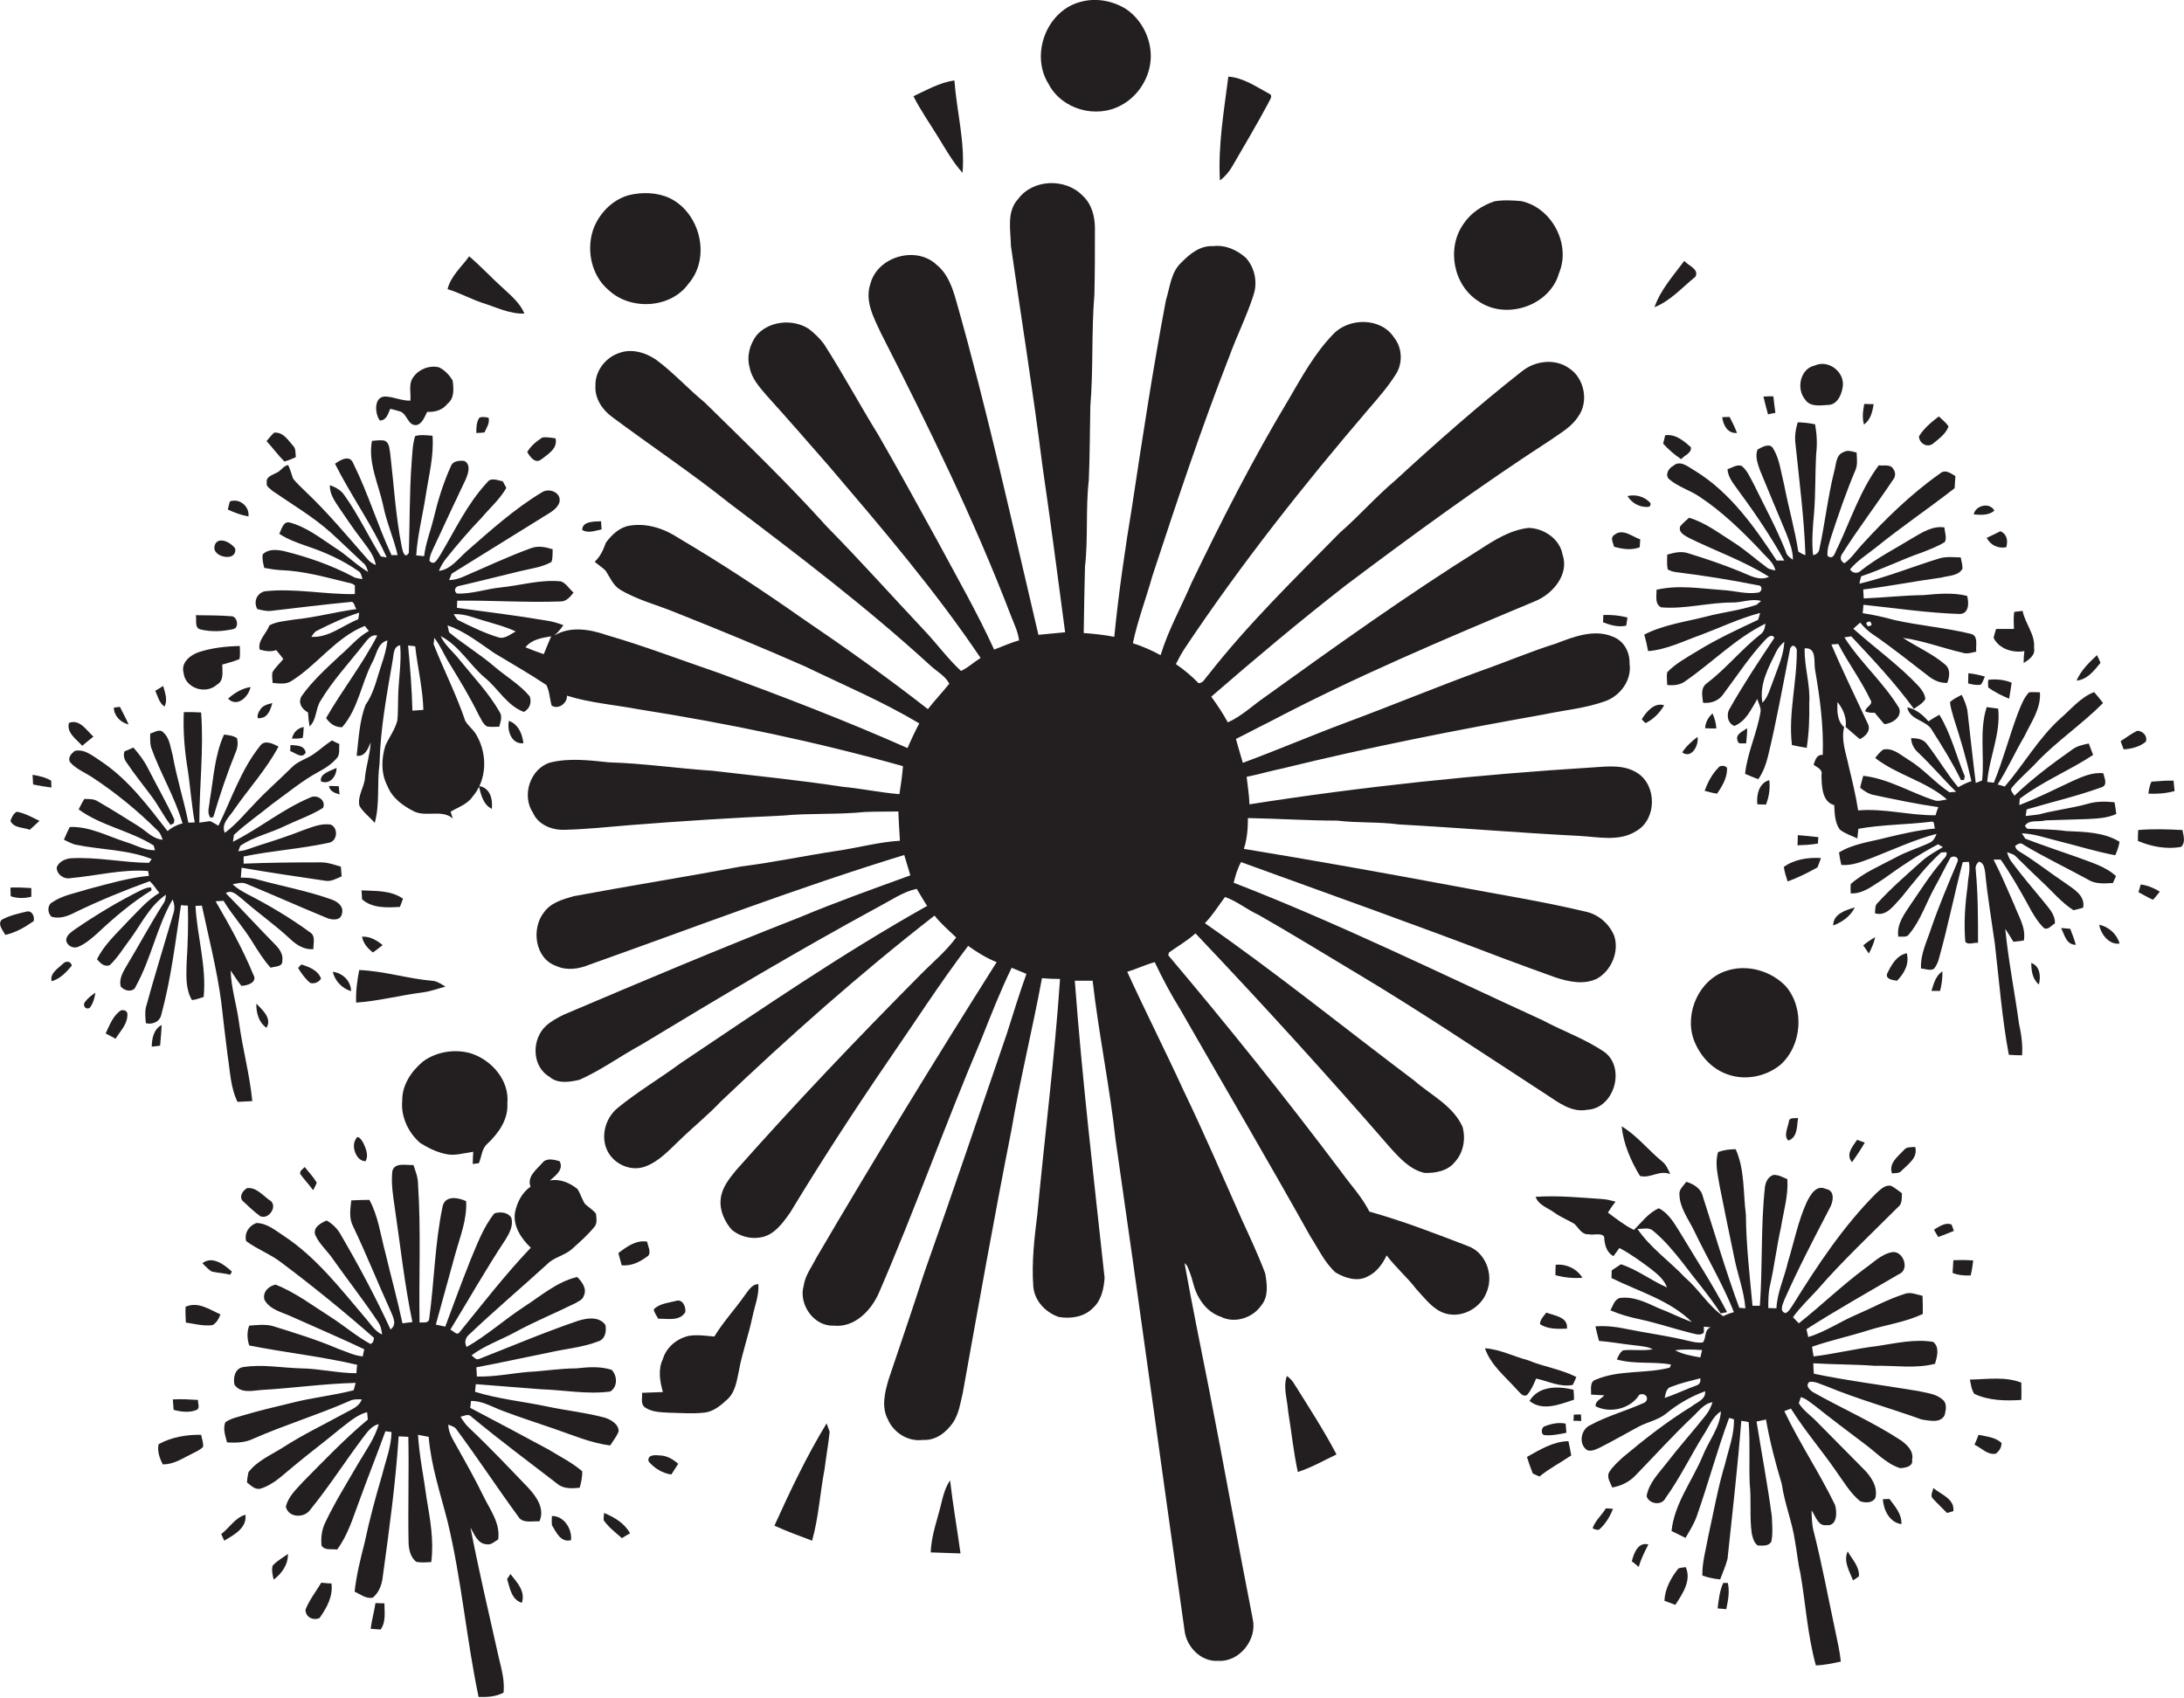<?xml version="1.0" encoding="utf-8"?>
<!-- Generator: Adobe Illustrator 19.2.0, SVG Export Plug-In . SVG Version: 6.00 Build 0)  -->
<svg version="1.1" id="Layer_1" xmlns="http://www.w3.org/2000/svg" xmlns:xlink="http://www.w3.org/1999/xlink" x="0px" y="0px"
	 viewBox="0 0 857.9 667.1" enable-background="new 0 0 857.9 667.1" xml:space="preserve">
<g>
	<path fill="#231F20" d="M440.5,41.3c6.5-3.5,11-10.5,11.5-17.9c0.5-7.7-3.3-15.5-9.6-19.8c-5.1-3.2-11.5-4.5-17.4-3
		c-13.7,3.1-20.5,20.7-13.1,32.4C417.1,43,430.6,46.8,440.5,41.3z"/>
	<path fill="#231F20" d="M484.2,65.1c4.7-8.1,9.5-16.2,13.9-24.4c0.4-1.1,2.3-3.2,0.4-3.9c-5-2.7-10.1-6.3-16-6.7
		c-1.7,13.5-4.1,27.1-3.3,40.8C481.2,69.4,482.9,67.4,484.2,65.1z"/>
	<path fill="#231F20" d="M378.1,67.9c1-12.2-2.3-24.2-3.2-36.3c-5.8,0.8-10.9,3.8-16.1,6.2c2.8,5.5,6.3,10.5,9.5,15.7
		C371.4,58.5,374.2,63.6,378.1,67.9z"/>
	<path fill="#231F20" d="M576.5,489.5c-12.7-4.9-25.4-9.8-38.6-13.5c-2.9-5.8-7.4-10.5-11.1-15.7c-21.8-29-44.5-57.3-67.9-85
		c0.1-0.3,0.2-0.8,0.3-1.1c3.5-2.5,7.2-4.6,10.4-7.5c26.1,27.5,51.6,55.5,76.5,84.2c3.7,4.1,7.8,8.6,13.4,9.9
		c4.3,0.2,9.3-0.8,12-4.3c3.4-3.7,4.3-9.1,3-13.8c-3.8-8.4-12.4-12.4-19-18.2c-27.4-20.6-54-42.2-82.2-61.8c3-3.1,5.3-6.8,7.9-10.3
		c4.8,1.7,8.7,5,13.3,7.1c12.6,7.2,25,14.8,37.5,22.3c25.7,15.3,50.6,32.1,75.7,48.4c4.7,3.1,9.8,7,15.8,5.8
		c10.5-0.5,15.1-16.1,7-22.5c-7.6-5.3-16.4-8.3-24.6-12.7c-40.2-18.4-80-38-121.3-54c0.7-2.8,1.5-5.6,2.9-8.1
		c34.4,12.5,68.8,24.7,103,37.8c6.8,2.5,13.7,5.1,20.5,7.5c5.2,1.7,11.1,3,16.3,0.5c5.7-3.2,8.8-10.6,6.8-16.8
		c-2-4.9-6.4-8.6-11.5-9.6c-17.2-4.1-34.6-6.8-51.9-10.1c-27.3-5.1-54.7-10-82.1-14.5c1.3-3.9,1.6-8,1.6-12.1
		c11.7,0.2,23.4,1,35.1,1c8,1,16.2,0.4,24.2,1.5c23.6,1.3,47.2,3.3,70.8,4.5c7.5,0.4,15.9,2.4,22.6-2c7.9-4.6,8-17.8,0.3-22.7
		c-5.2-3.4-11.7-2.6-17.6-2.2c-45.1,2.8-90.2,7.5-134.8,14.5c-0.1-3.6-0.7-7.2-1.1-10.8c4.9-1,9.7-2.4,14.5-3.4
		c33.8-8.3,67.9-15,102.2-21.1c8-1.7,16.3-2.4,24.1-5.2c6-2.1,10.6-8.4,9.6-14.8c0.2-4.4-2.2-8.9-6.4-10.5
		c-7.3-3.2-15.4-0.1-22.4,2.6c-10.2,3.2-20,7.4-30,10.9c-17.5,6.4-34.6,13.5-52.1,20c-13.7,5.1-27.2,10.9-41,16
		c-0.9-3.2-1.9-6.3-2.7-9.4c4.3-2.1,8.5-4.4,12.8-6.5c34-17.9,69.3-32.8,104.7-47.6c6.9-2.8,13.5-10.5,10.8-18.3
		c-1.1-6.2-7.4-10.4-13.4-10.5c-7,0.8-13.1,4.6-18.8,8.3c-29.1,18.2-57,38.2-84.8,58.2c-4.8,3.3-9.1,7.5-14.5,9.9
		c-1.9-3.5-4.1-6.8-6.5-10.1c17.3-15,34.8-29.7,52.9-43.8c26.2-19.7,52.6-39,80.2-56.9c3.9-2.8,8.3-5.1,11-9.3
		c4.3-5.8,2.5-15.1-3.5-19c-5.6-4-13.4-3-18.6,1.2c-17.2,13.5-33.7,28.1-49.8,42.9c-7.6,6.4-14.1,13.9-21.6,20.4
		c-17.9,18.2-36.2,36-51.9,56.1c-1.1,1.1-1.8,3.1-3.7,3.1c-2.7-2.8-5.7-5.3-8.9-7.5c1.1-2.2,2.3-4.4,3.7-6.5
		c21.9-32.8,46.5-63.9,72.1-93.8c3.7-4.3,7.5-8.6,10.5-13.4c2.9-4.3,2.7-10.5-0.6-14.6c-5.2-8-17.9-7.9-24.1-1.1
		c-7.2,7.5-12.2,16.7-17.4,25.6c-14,23.3-26.3,47.5-38.1,72c-4,9.4-9.1,18.4-12.1,28.3c-3.5-1.9-7.1-3.5-10.9-4.7
		c1.9-9,5.2-17.6,7.7-26.5c9.5-28.9,19.1-57.8,30.2-86.2c2.9-8,6.8-15.7,9.4-23.8c1.8-5,0.7-10.8-2.8-14.8c-3.5-3.2-8.2-5.3-13-4.7
		c-5-0.3-9.1,3-12.4,6.4c-4.2,3.8-4.5,9.8-6.1,14.8c-5.1,26.9-9.2,53.9-13.3,81c-2.8,17-5.3,34.1-7,51.3c-4-0.8-8-1.2-12-1.5
		c0.1-8.7,0.3-17.4,0.5-26.1c1.3-11.3,0.2-22.7,1.5-34c0.4-9.7,0.4-19.3,0.6-29c1.2-14.6,0.4-29.4,1.6-44c0.2-8.7,0.2-17.3,0.2-26
		c0-4.6-1.3-9.5-4.8-12.7c-6.7-7-19.5-6.6-25.3,1.2c-4.7,5-3,12.3-2.9,18.5c4.1,28.6,8.7,57.1,12.3,85.8c3.2,22,6.1,44,9,66
		c-3.5,0.4-7,0.6-10.5,1c-10.3-43.7-19.9-87.6-32.2-130.9c-1.5-5.3-3.3-10.8-7.7-14.4c-8-7.7-23.3-3.4-26.1,7.4
		c-2.3,6.7,1.3,13.3,4.1,19.3c18.6,36.5,36.7,73.4,51.3,111.6c1.2,3,2.6,5.9,3,9.2c-3.4,0.9-6.5,2.4-9.8,3.6
		c-6.6-14.5-14.6-28.4-22.1-42.4c-7.7-14-15.3-27.9-23.3-41.8c-7.3-11.8-13.9-24.1-21.4-35.8c-1.7-2.3-3.8-4.3-6-6
		c-6.2-4-15.4-3.2-20.4,2.4c-2.8,3.6-4.1,8.5-2.8,12.9c0.8,4.2,3.7,7.4,6.4,10.6c8.4,9.3,16.6,18.7,24.8,28.1
		c20.7,24.3,41.6,48.7,59.5,75.3c-2.6,1.6-4.9,3.8-7.7,5.1c-5.2-4.8-9.4-10.6-14.3-15.8c-12.8-13.6-25.2-27.5-38.3-40.8
		c-15.3-17-31.8-32.9-48.1-48.9c-6.6-5.4-12.3-11.8-19.1-16.8c-4.3-2.9-9.8-4.5-14.8-2.5c-5.3,1.9-9.2,7.2-9,12.8
		c-0.3,4.8,2.6,9.3,6.4,12.1c15.3,11.4,31.2,22,46.1,33.9c27.1,20.5,54.1,41,79.1,63.9c2.5,2.3,5.8,4,7.4,7.1
		c-2.7,3.4-5.7,6.5-8.4,10c-16-12.5-32.6-24.3-49.4-35.7c-15.8-11.1-31.9-21.7-48.5-31.5c-5.6-3.7-12.4-6-19.2-4.9
		c-4,0.6-7.1,3.6-9.4,6.7c-1,2.8-2.2,5.5-4.4,7.5c1.4,1.2,3,2.2,4.3,3.5c1.7,2.6,2.9,5.7,5.6,7.4c6.8,4.1,14.5,6,21.8,9
		c17.1,6.8,34.1,13.8,50.9,21.2c15.1,7.3,30.5,13.8,44.9,22.4c-1.7,3.2-3.2,6.4-4.6,9.7c-24.3-10.8-49.2-20.3-74.1-29.5
		c-14.7-5-29.2-10.6-44.1-14.9c-6.6-2.3-14.3-3.6-20.6,0.2c1.4-1.2,2.6-2.6,3.6-4.1c-2.2-0.8-4.4-1.5-6.7-1.8
		c-11.7-2-23.4-3.4-35.1-5c0-0.7,0.1-2.1,0.1-2.8c13.5-0.2,27,0.8,40.5,0.3c2.3,0.1,3.9-1.8,5.2-3.5c-1.7-1.4-2.9-3.7-5-4.4
		c-8-0.8-15.8,1.6-23.7,2.4c-5.7,0.6-11.3,2.6-17.1,2.4c-1.6-1.3-0.5-3,1.3-3.1c7.8-1.8,15.6-3.8,23.5-5.7c4.1-1,8.5-1.5,12.3-3.6
		c0.6-1.6,0.4-3.3,0.5-5c-2.8-0.9-5.8-1.5-8.6-0.4c-9.1,3.3-17.9,7.5-26.8,11.3c-1.7,0.7-3.5,1.2-5.3,1.2c0.3-0.6,0.8-1.9,1-2.5
		c11.7-7.2,23.3-14.5,35-21.7c2.6-1.8,6.1-3.1,7.3-6.2c1.1-3.9-3.9-6-6.8-4.1c-10.8,6.5-20.2,15-29.6,23.2
		c-3.3,2.9-6.2,7.1-10.9,7.7c0.7-1.7,1.6-3.3,2.7-4.7c4.4-5.5,9.1-11,14-16.1c3.3-3.9,7.2-7.3,9.8-11.8c-0.3-0.6-1-1.9-1.4-2.6
		c-2.1-0.4-4.7-1.7-6.2,0.5c-7.8,8.4-12.6,18.8-18.4,28.5c-1,1.4-2.3,4.5-4.2,2.2c0.1-2.3,1.3-4.3,2.2-6.3c4-8.6,8-17.2,12.1-25.8
		c0.9-2.2,2.1-5.7-0.6-7.1c-1.9-0.2-4.5-0.1-5.3,2.1c-3,6.6-5.1,13.5-6.8,20.6c-1.2,4.9-3.1,9.6-3.7,14.7c-0.8-0.1-2.4-0.2-3.1-0.3
		c0.5-7.9,2.5-15.5,3.7-23.3c1.2-7.9,3.3-15.7,2.7-23.7c-2.3-0.2-4.6-0.5-6.8,0.1c-1.1,3.3-1.1,6.9-1.4,10.3
		c-0.9,11.9-0.7,23.8-1.1,35.6c-1.8,2.9-2.6-1.4-2.9-3c-2.3-11.8-3-23.9-4.4-35.9c-0.4-1.9-0.2-4.4-2.3-5.2c-1.6-0.3-3.3,0-4.9,0.1
		c-1.6,8.7,2.6,17,4.4,25.3c1.3,6.7,4.2,13,5.7,19.6c-0.6,0-1.8,0-2.4,0c-5.5-11.8-9.2-24.3-15-36c-1.4-3.6-5-1.5-7.2,0.1
		c6.3,12.6,14.6,24,20.3,36.8c-0.6-0.1-1.7-0.3-2.3-0.4c-4.9-7.9-8.9-16.5-14.3-24c-1.3-2-3.5-3.2-5.7-4c-0.2,3.4,1.9,6.3,3.7,9
		c2.8,4.1,5.6,8.3,8.7,12.3c2.2,3.1,5,6.1,5.6,10.1c-1.3-0.6-2.4-1.3-3.3-2.4c-7.9-9-15.6-18.3-24.4-26.6c-1.6-1.6-3.4-3.2-4.8-5
		c-0.6-1.8-1.1-3.6-1.9-5.3c-2,0.3-2.8,2.4-4.7,3.1c-1.6,0.9-4.1,1.5-3.7,3.8c-0.4,1.6,1.4,2.4,2.3,3.3c7.7,5.3,15.7,10,22.7,16.2
		c4.4,4,8.6,8.1,12.9,12.1c1.1,0.8,1.5,2.2,1.9,3.5c-4.6-2.7-8.3-6.6-12.8-9.4c-5.8-3.8-11.5-8.4-18.3-10.1
		c-2.4-0.2-2.9,2.9-3.8,4.5c3.3,2.2,7,3.5,10.7,4.8c7.2,2.4,14.1,5.5,20.3,9.8c1.2,0.7,1.3,2,1.7,3.2c-1.3-0.2-2.7-0.3-3.8-1
		c-8.6-4.5-17.7-7.7-27.1-10c-2.8-0.6-6.1-0.9-8.3,1.3c-0.3,1.8,0.2,3.5,0.6,5.3c2.2,0.4,4.4,0.8,6.7,0.9c8.5,0.3,16.8,2.6,25,4.6
		c1.3,0.4,2.8,0.4,3.9,1.4c0,1.1,0,2.2,0,3.4c-11.8,0.2-23.6-2.4-35.4-1.1c-3.2,0.8-4.5,4.2-2.9,7c1.8,0.4,3.5,0.9,5.3,0.7
		c10.4-1.2,20.8-2.5,31.2-3.5c1.7-0.4,1.6,1.9,2.4,2.8c-8.2,1.1-16.2,3.3-24.4,4.1c-3.3,0.6-6.8,0.7-9.8,2.3
		c-1.1,3.3-4.6,5.7-3.8,9.5c2.2,0.6,4.4,1,6.5,0.2c0.9,1.1,1.9,2.3,2.8,3.5c-1.4,1.8-3.2,3.3-4.3,5.3c-0.2,1.4,0,2.8,0.1,4.1
		c2.4,0.2,5.1,0.7,7.3-0.7c10.3-6.4,17.4-17.1,28.9-21.7c0.4,0.5,1.2,1.5,1.6,2c-4.4,2.4-7.6,6.5-11.4,9.7c-5.3,5-10.9,10-15.1,16
		c-1.4,2.6,0.2,5,2.6,6.3c0.1,1.8,0.3,3.6,0.6,5.5c2.9-2.7,2.3-7.1,4.4-10.2c4.8-8,11.2-14.8,16.9-22.1c1.4-1.7,2.8-4,5.3-3.4
		c-5.8,11.3-13.8,21.4-20.1,32.4c1.5,2.2,3.6,3.7,6.3,3.6c6.3-7.2,7.5-17.1,11.8-25.4c1.8-3,2-7.7,6-8.7c-0.4,3.3-1.3,6.5-2.4,9.7
		c-1.8,5.3-2.9,11-6.2,15.6c-2.4,6.3-2.7,13.3-3.5,20c3.3,0.5,4.5-2.8,5.5-5.2c-0.2,4.5-1.7,8.9-2.2,13.4c-0.1,4-3.1,7.4-2.2,11.5
		c1.5,2.6,4.1,4.4,6,6.7c2.1-7.6,0.8-15.5,1.9-23.3c0.3-13.8,2.9-27.4,5.2-40.9c0.4-2.1,0.2-5.1,2.9-5.6c0.6,6.8-0.7,13.6-0.8,20.5
		c-0.1,3,0,6-0.3,9c-0.9,3.6-3.2,6.6-4.7,9.9c-1.6,5.1-1.8,11,0.8,15.9c1.9,4.8,6.2,7.9,10.7,10.1c4.8,2.1,10.8-1,15,2.7
		c-0.2-0.7-0.7-2-0.9-2.7c3-1.8,6.6-2.9,8.7-6c5.5-6.4,5.8-16.2,1.8-23.5c-1.1-2.4-3.3-3.9-4.7-6.1c-3.5-10.4-8.5-20.1-12.5-30.3
		c0.1-0.6,0.3-1.8,0.3-2.4c2.4,3,3.8,6.6,5.8,9.8c4.1,6.7,8.2,13.4,11.6,20.4c1,1.6,1.6,3.6,3.3,4.6c1.6,0.3,3.2,0.1,4.8,0.1
		c0.5-1.9,1.4-4,0.1-5.9c-4.3-7.5-10.3-13.7-15.7-20.4c-2.4-3.1-5.7-5.6-7.4-9.3c7.2,3.7,11.3,11.2,17.3,16.3
		c5.3,4.3,8.7,11,15.4,13.5c2.3-1.3,3.1-3.6,2.3-6.1c-4-4.8-9.5-7.9-14.1-11.9c-5.6-4.8-12-8.6-17.6-13.3c-0.2-0.7-0.4-2-0.6-2.7
		c6.8,2.3,12.5,6.9,18.4,10.9c6.8,4.1,13.8,8.1,20.4,12.5c1.3,2.5,1.3,5.4,2.1,8.1c2.6,1.7,6.2-0.9,6-3.9c9.2,2.9,18.9,3.6,28.4,5.4
		c34.9,5.5,69.5,12.7,103.6,22.3c-0.3,3.7-0.8,7.3-1.4,11c-7.5-0.6-14.8-2.2-22.3-2.9c-17-2.6-34.1-4.3-51.2-6.3
		c-13.5-0.9-27-2.9-40.6-3.3c-7.7-0.8-15.6-1.8-23.2,0.1c-7.8,2.5-11.2,13-6.6,19.8c2.1,4.7,7.5,6.8,12.4,6.6
		c8.4-0.2,16.8-1.1,25.2-1.8c20.2-1.6,40.5-2.9,60.7-3.8c10.6-1,21.3-0.3,32-1.4c4.4-0.2,8.8-0.1,13.2-0.2c0.1,3.8,0.4,7.6,0.6,11.5
		c-8.4,0.5-16.6,2.8-24.9,4c-12.5,1.9-24.8,4.5-37.4,6.1c-21.9,4.1-44,7.6-65.9,11.7c-4.2,1.2-8.9,2.5-11.6,6.3
		c-5.1,6.4-3.6,18.2,4.8,21.1c4.1,1.9,8.9,1.2,13-0.5c41.1-14.6,81.9-30.3,123.7-43.1c0.8,2.7,1.6,5.3,2.4,8
		c-14.6,5.3-29.2,10.5-43.5,16.5c-31.2,12.2-62,25.2-92.8,38.3c-2.4,1.2-4.8,2.5-6.8,4.3c-5.7,5.2-5.7,15.9,1.3,20
		c3.2,2.9,8.1,2.1,11.9,1.2c8.5-3.8,16-9.3,24.1-13.7c30.9-18.7,61.9-37.2,93.6-54.4c4.8-2.5,9.4-5.8,14.7-6.9
		c1.4,2.2,2.6,4.5,4.1,6.7c-33.5,18.8-65.1,40.5-97,61.9c-8.1,6-16.8,11.1-24.6,17.5c-5,4.1-6.9,11.7-3.7,17.4
		c2.8,4.9,9.1,7.6,14.5,5.6c5.3-1.9,9.2-6.2,13.2-10c5.4-5.3,11.3-10,16.5-15.5c26.9-25.6,54.7-50.3,84-73.1
		c2.5,3.2,5.6,5.8,8.5,8.6c-4,5.5-9.4,9.9-14.2,14.8c-24.8,25-49,50.4-72.3,76.7c-2.7,3.3-5.6,6.9-6,11.3c-0.5,4.4,1.5,8.8,4.4,12.1
		c3,2.4,7,3.6,10.8,3c5.6-0.6,9.2-5.7,12.2-10c12.1-20,24.9-39.7,38.1-59c10.5-15.2,20.5-30.8,31.7-45.6c3.5,2.5,7.2,4.8,11.2,6.4
		c-24.2,38.3-47.9,77-70.8,116.1c-1.8,3.6-4.4,6.9-5,11c-2.1,7.3,4,16.1,11.8,15.7c8.2,0.9,14.8-6,17.8-13
		c14.2-32.8,26.1-66.4,40.1-99.3c3.8-9.5,7.5-19.1,12-28.3c1.9,0.8,3.8,1.6,5.8,2.4c-2.8,7.8-5.2,15.6-7.7,23.5
		c-10.8,31.4-21.4,62.8-32.5,94.1c-4.5,13.9-9.2,27.7-13.9,41.6c-1.5,5.1-3,10.9-0.3,15.9c2.3,5.3,8.1,8.8,13.8,8
		c5,0.3,9.2-3,11.9-7c2.2-3.5,2.8-7.6,3.7-11.5c6.2-34.4,12.3-68.9,19.1-103.2c3.4-20,8.3-39.7,12-59.7c2.4,0.2,4.8,0.3,7.1,0.3
		c-2.1,30.8-6,61.5-8.9,92.3c-1.2,9.5-2.3,19-1.6,28.6c0.5,5.6,4.8,10.1,10,11.9c4.7,0.8,10.1,0,13.5-3.6c3.3-3,4.2-7.6,4.5-11.8
		c-4.2-38.9-8.8-77.7-11.7-116.7c2.3,0,4.7,0,7,0c2.4,20.9,6.7,41.5,9,62.4c9.3,64.2,18,128.6,27.1,192.8c0.7,6.5,6.5,12.5,13.3,12
		c8.3,0.5,15.3-8.4,13.5-16.4c-6-30.5-11.4-61-17.4-91.5c-3.2-16.1-6.5-32.3-9.4-48.4c0.2,0.2,0.6,0.7,0.9,0.9
		c1,2.1,1.8,4.4,2.4,6.7c1.4,5.8,5,11.5,10.9,13.5c5.5,2.8,12.6,0.5,16-4.5c2.9-3.5,2.2-8.4,1.5-12.5c-2.7-7.2-6-14.2-9.2-21.2
		c-7.5-16.9-14.8-33.9-22.8-50.5c-7.2-15.7-15-31.1-22.2-46.8c3.6-1.1,7.1-2.8,10.8-3.8c3,6.4,6.4,12.7,10.1,18.7
		c17,29.7,34.3,59.1,51,89c3.1,4.8,5.6,10.3,9.9,14.2c3.7,2.2,8.6,3.8,12.6,1.6c3.5-1.6,5.9-4.9,7.5-8.3c3.5,4.7,8,8.5,11.6,13.2
		c3.4,3.6,6.5,8.1,11.4,9.6c6.5,2,14-2.1,16.3-8.4C586.9,500.5,583.4,491.9,576.5,489.5z M140.7,243.3c-6.1,2.4-11.5,7.3-18.4,6.9
		c0.7-1,1.2-2,2.4-2.5c5.3-2.7,10.7-5.2,16.4-7C141,241.6,140.9,242.5,140.7,243.3z M162,279.2c-0.2-8.5-0.9-17.1-1.7-25.6
		c0.7,0.1,2.1,0.2,2.8,0.3c0.9,8.3,3,16.6,3.2,25C164.8,279,163.4,279.1,162,279.2z M195.8,250.4c-5.6-1.7-10.9-4.3-16.1-6.9
		c-0.4-0.5-1.1-1.6-1.5-2.2c4.5-0.3,8.6,1.7,12.8,2.8c3.9,1.2,7.9,2.2,11.6,4C200.5,249.1,198.3,251.2,195.8,250.4z M213.6,257
		c-2.4-0.8-4.8-1.7-7.2-2.7c2.5-3.1,6.4-3.7,10.1-4.3C215.5,252.4,214.5,254.7,213.6,257z"/>
	<path fill="#231F20" d="M239.1,114c8.7,8.1,24.4,7.2,31.4-2.6c8.8-10.2,4.6-27.6-7.3-33.5c-5.1-2.4-11-2.5-16.3-1.2
		c-6.6,1.9-11.8,7.4-14,13.8C230.3,98.6,232.4,108.4,239.1,114z"/>
	<path fill="#231F20" d="M580.7,118.3c10.8,7.6,28.1,1.9,31.7-11c4.8-11.4-2.9-25.8-14.9-28.3c-3.5-0.3-7-0.5-10.5,0.1
		c-4.7,1.6-9.2,4.5-12,8.7C568.1,97.3,570.8,112,580.7,118.3z"/>
	<path fill="#231F20" d="M206,123.2c-1.7-4.1-5.2-7-8.3-9.9c-4.6-4.1-8.7-8.6-13.4-12.6c-3,4.2-7.2,7.7-8.5,12.9
		c4.6,1.4,8.8,3.7,13.4,5.3C194.7,120.6,200.1,123.4,206,123.2z"/>
	<path fill="#231F20" d="M661.6,102.5c-4.3,5.8-9.3,11.3-11.7,18.2c6.3-2.5,10.9-7.8,16.1-12C667.5,105.7,663.2,104.4,661.6,102.5z"
		/>
	<path fill="#231F20" d="M717.9,159.1c3.9,0.1,5.7-4.4,6-7.6c0.5-5.6-5.8-10.3-11-7.9c-5.8,1.2-7.4,9.2-3.8,13.4
		C711,159.9,714.9,159.3,717.9,159.1z"/>
	<path fill="#231F20" d="M153.3,160.6c1.3,0.3,2.7,0.7,4,1.1c2.7,1,2.9,5.6,6.3,5.3c2.3-0.5,3.2-3.3,4.2-5.2c3,0.2,6.1-0.7,8-3.2
		c2.8-2.2,2.4-6,2-9.1c-1.3-2.2-3.1-4.1-5.4-5.2c-3.7-0.9-7.8,0.7-10,3.8c-2.1,2.7-0.9,6.2-1.2,9.3c-3.3,0.1-6.3-1.4-9.5-1.6
		c-4.9-0.4-4.6,6.6-2.5,9.4C151.8,165.2,152.4,162.6,153.3,160.6z"/>
	<path fill="#231F20" d="M759.3,174.3c2.3-1.9,5-3.8,6.1-6.7c-0.9-1.6-2.5-2.7-3.8-4c-2.9,2.2-5.8,4.6-7.8,7.8
		C753.8,174.1,757,176.1,759.3,174.3z"/>
	<path fill="#231F20" d="M116.2,179.6c-0.2-1.6,0.1-3.5-1.2-4.6c-2-2.3-3.9-5.4-7.4-5c-1,1-1.9,2.1-2.9,3.3c2.4,2.6,4.5,5.5,7,8
		C113.4,180.9,114.8,180.2,116.2,179.6z"/>
	<path fill="#231F20" d="M654.1,171c-0.3,1.1-0.5,2.2-0.8,3.3c2.1,2.3,4.5,4.4,7.1,6.1c1.2-1.5,4.2-2.4,3.8-4.7
		C661.5,173.3,658.2,170.4,654.1,171z"/>
	<path fill="#231F20" d="M212.6,180.5c2.7-2.1,6.6-4.3,5.6-8.3c-1.7-0.2-3.5-0.6-5.2-0.3c-2.3,1.5-4.5,3.3-5.9,5.7
		C208.1,179.3,210.2,182.4,212.6,180.5z"/>
	<path fill="#231F20" d="M645.1,199c1.3,0.1,3.6,0.8,3.2-1.4c-2.3-2.5-5.7-3.5-9-2.7C640.6,197,642.7,198.5,645.1,199z"/>
	<path fill="#231F20" d="M644.1,215c0.1-1,0.1-2.1,0.2-3.1c-3.2-1.1-6.9-4.4-10.1-1.8c-1.9,1.1-0.5,3.1-0.2,4.7
		C637.3,215.7,640.8,216.3,644.1,215z"/>
	<path fill="#231F20" d="M788.1,215c0.7-2.6,0.3-5.1-2.3-6.3c-1.8,0.9-3.6,1.8-5.4,2.6C781.9,214.2,784.9,215.6,788.1,215z"/>
	<path fill="#231F20" d="M784.1,247.1c-0.4,1.1-0.7,2.3-1,3.5c2.2,4.4,7.6,6,12.1,5.2c-0.2,1.5-0.3,3.1-0.3,4.7c2-1.3,4.7-3,4.1-5.9
		c0.5-5.4-3.5-9.5-4.5-14.6c-0.8,0.1-2.5,0.3-3.3,0.4c-0.3,2.2-0.2,4.5-0.1,6.7C788.8,247.1,786.5,247.1,784.1,247.1z"/>
	<path fill="#231F20" d="M78.8,247.3c4.1,1,8.5,0.8,12.6-0.1c2.8-0.3,1.9-5.4-0.8-5.1c-4.5-0.4-9.1-0.3-13.7-0.4
		C77.4,243.5,76.2,246.7,78.8,247.3z"/>
	<path fill="#231F20" d="M85.2,269c2.9-1.6,2.1-5.2,2.1-7.9c2.3-0.7,4.6-1.2,6.8-2.2c0.3-1.7,0.1-3.4,0.1-5.1
		c-5.3,0.1-10.7,0.7-15.8,2.3c-3.5,1.1-7.4,4.1-6.3,8.2C72.7,270.4,80.8,273,85.2,269z"/>
	<path fill="#231F20" d="M781,267.1c-0.1,1-0.1,2,0,3c2.5,1.8,5.3,3.2,8.2,4.4c0.4-2.1,0.7-4.2,1-6.3C787.2,267,784,266.7,781,267.1
		z"/>
	<path fill="#231F20" d="M757.5,283.4c-2.2-2.6-4.9-4.8-8.3-5.5c1,5.2,7.6,4.9,9.8,9.1c4,6.3,8,12.7,11.3,19.5
		c0.3,0,0.9-0.1,1.2-0.1c0.1-0.4,0.2-1.1,0.3-1.4c-3.4-8.1-5.4-16.7-10-24.2C760.3,281.6,758.9,282.5,757.5,283.4z"/>
	<path fill="#231F20" d="M63.4,398.5c3.8-14,5.5-28.5,7.7-42.9c0.7,0.1,2,0.2,2.7,0.2c0.2,7.5,0,15.1-0.5,22.6
		c-0.1,4.9-0.5,10.1,2.1,14.5c1.6-0.1,3.1-0.8,4.6-1.2c1.2-12.1-2.6-23.9-3.2-35.8c0.6,0,1.9-0.1,2.5-0.1
		c2.7,12.6,5.9,25.1,7.6,37.8c0.8,7,1.6,14,2.5,21c1,6.2,1.1,12.6,3.9,18.3c1.9-0.1,3.8-0.2,5.8-0.3c-1-10.4-3.8-20.5-5.2-30.8
		c-0.9-6.9-3.1-13.5-3.3-20.5c1.4,2,2.7,4.1,4.2,6c2.4,0,6.5-1.4,4.7-4.4c-4.1-10-9.4-19.5-14.8-28.8c1-0.1,2.1-0.1,3.1-0.2
		c3.4,5.6,7.9,10.5,11.3,16.1c2.2,3.5,4.4,7.1,7.2,10.2c1.6-0.6,4.8-0.2,4.6-2.8c0.4-2.5-1.2-4.7-2.9-6.4
		c-6.5-6.6-12.8-13.5-19.3-20.1c2.4-1.6,4.5,0.9,6.3,2.2c6.2,5.5,13,10.2,19.1,15.9c2.4,2.3,5.5,4.2,9,3.9c-0.1-2.2,1-5.2-1.3-6.6
		c-7.8-5.7-16.2-10.7-24.8-15.1c-2-1.1-4-2.2-5.6-3.8c1.8-0.3,3.7-1,5.5-0.1c10.5,4.3,20.9,9,31.4,13.3c2,0.9,5.6,1.2,6-1.6
		c0.9-2.9-1.8-4.9-4.3-5.7c-9.3-3.3-19.1-5.1-28.6-7.7c-2.2-0.7-4.5-0.8-6.8-0.8c0.1-1.3,0.2-2.6,0.3-3.9
		c10.9,1.9,21.8,3.5,32.7,5.1c2.4,0.5,4.5-0.8,6.6-1.7c-0.1-1.3-0.2-2.6-0.3-3.8c-2.7-0.8-5.4-1.8-8.3-1.7c-10,0-20,0.1-29.9,0.5
		c0-0.7,0-2.1,0-2.8c11.1-2.3,22.5-3,33.5-5.4c3.3-0.6,3.8-5.7,0.8-7.1c-3.8-0.7-7.5,1-11,2.2c-5.6,2.2-11.4,4.1-17.1,5.9
		c-2.8,0.8-5.4,2.2-8.3,2.3c0.2-0.5,0.6-1.5,0.8-2.1c5.2-3.6,11.6-4.9,17.3-7.7c5-2.4,10.4-4.2,15.2-7.2c1.3-3.1-2.5-5.5-5.2-4
		c-10.7,4.5-19.8,12.1-30.2,17.3c0.1-0.7,0.3-2,0.4-2.7c4.7-4.4,10-8,15-12.1c6-4.3,11.8-9.2,18.3-12.7c2.5-1.3,4.9-2.9,6.9-5.1
		c1.6-1.5,1-3.9,1.2-5.8c-0.7-0.3-2.2-1-2.9-1.4c-2.5,1.6-4.7,3.6-7.1,5.3c-2.8,2-6.3,2.8-8.7,5.3c-4.7,4.7-9.7,9-14.2,13.8
		c-3.9,4-7.5,8.5-12.1,11.9c-1.6-3.7,2-6.4,3.8-9.3c5.7-8.2,12.6-15.7,17.3-24.6c-2.1-1.1-5.5-2.8-7.2-0.3
		c-7.5,9.3-11.2,20.8-16.4,31.4c-1.1-0.6-2.1-1.3-3.3-1.8c-1.4,0.2-2.8,0.4-4.2,0.6c0-14.4,1.8-28.9,0.7-43.3
		c-2.3-0.1-4.5-0.2-6.8-0.1c-0.3,6.8,0.2,13.7,1.2,20.4c1.3,7.6,1.7,15.3,3.1,22.9c-0.6,0-1.9,0.1-2.5,0.1
		c-1.8-8.9-4.6-17.6-6.2-26.6c-0.9-3-1.1-6.6-3.6-8.8c-1.5-1.7-3.5,0-5.2,0.4c0,1.7-0.1,3.5,0.3,5.3c3.6,10.2,9.4,19.6,12.4,30
		c-2.2,0.5-4.2,1.6-5.9,3c-7.7-9.9-15.3-20.1-25.8-27.2c-3.2-2-6.6-5.2-10.6-4.3c-1.3,1-2.9,2.6-1.9,4.4c2.3,2.7,5.7,4,8.6,5.9
		c9.3,6.1,18,13.2,25.9,21.1c1,0.9,1.4,2.2,1.9,3.5c-4-0.3-6.6-3.6-9.8-5.5c-5.1-3.2-10.2-6.4-15.4-9.4c-1.7-1.2-3.7-1.1-5.6-1.1
		c-0.8,1.3-1.5,2.7-2.2,4.1c8.9,6.5,20.2,8.3,29.5,14.2c0.1,0.5,0.3,1.4,0.5,1.8c-4,0.2-7.5-2-11.2-3.1c-7.3-2.3-14.4-6.3-22.3-6
		c-0.8,1.6-1.6,3.3-2.3,5c1.4,0.7,2.8,1.4,4.3,1.9c10,2.1,20.6,1.9,30.2,5.7c-0.3,0.4-0.8,1.1-1.1,1.5c-10.2-0.1-20.4-2.4-30.7-1.8
		c-2.2,0.2-4.6,1.3-5.5,3.5c-0.2,2.7,2.8,4.9,5.4,4.3c10.2-0.9,20.2-3.6,30.5-2.8c0.1,0.5,0.2,1.4,0.3,1.9
		c-8.2,0.8-16.2,3.2-24.2,5.3c-4.6,1.5-9.7,2.3-13.8,5.1c-2,1.1-1.9,4.3-0.2,5.7c3.2,0.9,6.5-0.3,9.3-1.8
		c9.5-4.6,19.3-8.6,29.2-12.2c1.5,1.3,2.5,3.1,3.8,4.6c-4.9,2.9-8.5,7.3-12.5,11.3c-4.3,4.7-9.2,9-12,14.8c1.3,1.5,2.9,3.1,5,2.3
		c3-2.8,5.1-6.3,7.5-9.5c4.7-6.2,8-13.7,14.6-18.2c-0.1,1.3-0.3,2.6-1.1,3.6c-5.1,8-9.5,16.3-14.4,24.4c-1.4,2.4-3,5.1-2.3,8
		c1.3,1.9,5.1,2.6,6-0.1c6-10.8,8.2-23.3,14.4-34c0.8,1.8,0.9,3.7,0.3,5.5c-3.6,12.3-7.4,24.5-10.8,36.9c-0.4,2-0.2,4.1,0,6.2
		C59.9,402.6,62.8,401.5,63.4,398.5z"/>
	<path fill="#231F20" d="M669.8,286.1c1.5,0.1,2.9,0.1,4.4,0.1c-0.1-2.1-0.7-4.1-1.5-5.9C671,281.8,669.9,283.8,669.8,286.1z"/>
	<path fill="#231F20" d="M32.3,293c1.4-1.2,2.9-2.4,4.4-3.6c-2.7-2.4-5.3-7-9.6-5.4C26,287.9,30.1,290.5,32.3,293z"/>
	<path fill="#231F20" d="M114.7,290.2c1.4,0,2.8,0,4.2-0.3c0.3-1.4,0.3-2.9,0.4-4.3C116.9,286.1,115.2,287.7,114.7,290.2z"/>
	<path fill="#231F20" d="M839.5,287.1c-2.3,1.2-4.4,2.7-6.5,4.1c0.3,0.8,0.9,2.4,1.2,3.2c3.1-0.2,6.3-1,8.7-3
		C843.7,289.2,841.7,287.1,839.5,287.1z"/>
	<path fill="#231F20" d="M82.4,314.4c-0.1,2.3-1.3,4.9,0.3,6.9c0.3-0.1,0.9-0.3,1.1-0.3c2.6-8.9,5.6-17.7,9.1-26.3
		c0.5-1.5,0.6-3.1,0.2-4.7c-1.5-1-3.4-1.2-5.1-1.4C84.3,296.7,83.9,305.8,82.4,314.4z"/>
	<path fill="#231F20" d="M114,295.1c2,0.6,4.7,3.3,6.1,0.5c-0.7-2.9-3.6-2.7-6-2.9C114.1,293.3,114,294.5,114,295.1z"/>
	<path fill="#231F20" d="M49.6,299.4c3.2,4.8,6.8,9.2,10.2,13.8c2.6,3.5,4.5,7.5,7.2,10.9c0.3-0.2,1-0.5,1.3-0.7
		c0-0.3,0.2-1,0.2-1.4c-3.2-6.9-7-13.5-10.4-20.2c-1.5-3-3.5-5.6-5.7-8.1c-1.2,0.5-2.4,1-3.5,1.5C48.4,296.5,48.7,298.2,49.6,299.4z
		"/>
	<path fill="#231F20" d="M126.1,307c3.5,1.4,6.1-2,6.1-5.3C130,302.8,125.4,303.9,126.1,307z"/>
	<path fill="#231F20" d="M133.4,312.1c-0.1-0.8-0.3-2.4-0.3-3.2c-1.3-0.1-2.6-0.1-3.9-0.1C129.6,310.9,131.5,311.6,133.4,312.1z"/>
	<path fill="#231F20" d="M4.1,322.5c1.3,2.9,5.1,2.5,7.6,3.5c1.3-1.2,2.5-2.3,3.8-3.5c-2.9-1.4-5.7-3-8.9-3.6
		C5.2,319.7,4.6,321.1,4.1,322.5z"/>
	<path fill="#231F20" d="M857.3,326.1c-5.8-0.3-11.6-0.5-17.4,0c-0.1,1.4-0.1,2.9-0.1,4.3c5.3,2.2,11.3,3.4,17,2.3
		C858.6,330.9,857.7,328.3,857.3,326.1z"/>
	<path fill="#231F20" d="M714.3,328.9c-2.7-0.3-5.4-0.6-8.1-0.8c0,1.3-0.1,2.7-0.1,4c2.7-0.1,5.3-0.2,8-0.7
		C714.1,330.9,714.2,329.6,714.3,328.9z"/>
	<path fill="#231F20" d="M702.2,346.3c4.1-1.5,7.9-3.4,11.7-5.5c0.5-1.2,1-2.5,1.4-3.7c-5.1-0.3-10.5,0.5-14.6,3.5
		C701,342.6,701.6,344.5,702.2,346.3z"/>
	<path fill="#231F20" d="M59.5,349.8c0-0.3-0.1-0.8-0.1-1.1c-1.3-0.2-2.5,0.4-3.7,0.9c-9.2,4.5-17.9,9.8-26.4,15.6
		c-1.4,1.1-3.3,2.2-3.3,4.3c0.3,1.9,2.5,3.2,4.4,2.6c2.9-1.1,5.3-3.2,7.6-5.2C44.7,360.6,51.7,354.6,59.5,349.8z"/>
	<path fill="#231F20" d="M157.1,356.3c0.3-0.8,0.9-2.4,1.2-3.2c-4.7-3.4-10.8-3-16.3-3.3c0.1,0.9,0.2,2.7,0.2,3.5
		C146.2,356.9,152.1,356.6,157.1,356.3z"/>
	<path fill="#231F20" d="M10.6,358.1c-3.4,0.8-7,1.6-10,3.3c-1.6,1.9,0.6,4.2,1.5,5.9c4-0.9,7.7-3,11.1-5.4
		C13.7,360.3,12.7,357.7,10.6,358.1z"/>
	<path fill="#231F20" d="M809.6,364.6c1.4,2.6,2,6.6,5.8,6.6c-0.6-2.2-1.4-4.3-2.2-6.3C811.9,364.8,810.8,364.7,809.6,364.6z"/>
	<path fill="#231F20" d="M146.5,374.2c1.3-0.9,2.5-1.9,3.8-2.9c-2.3-1.9-5-3.5-8.1-3.3C142.7,370.6,144.4,372.6,146.5,374.2z"/>
	<path fill="#231F20" d="M741.3,382.5c-0.8,2.2,2.3,2.6,3.9,2.8c2.8-2.9,4.9-6.6,3.8-10.8C745,375.3,742.9,379.2,741.3,382.5z"/>
	<path fill="#231F20" d="M797.9,378.3c0,3.1,0.5,6.4,3,8.5C801.7,383.6,801.4,379.6,797.9,378.3z"/>
	<path fill="#231F20" d="M139.9,393.9c8.8-0.6,17.4-2.9,26.1-4c3.1-0.4,6-1.5,9-2.3c-1.5-0.8-2.9-1.9-4.6-2.2
		c-9.9-0.8-19.4-3.9-29.3-4.3C140.3,385.3,139.7,389.5,139.9,393.9z"/>
	<path fill="#231F20" d="M665.3,408.4c2.2,6,6.8,11.3,12.8,13.5c7,2.8,15.5,1.2,21.3-3.6c8.5-7.6,9.5-22.2,2.1-30.8
		c-5.8-6.1-15.2-8.8-23.3-6.1C667.5,384.8,661.6,397.9,665.3,408.4z"/>
	<path fill="#231F20" d="M758.7,389.3c1.1,0,2.3,0,3.4,0c0.6-2.5,1-5.1,0.9-7.7C760.4,383.3,759.6,386.4,758.7,389.3z"/>
	<path fill="#231F20" d="M33.2,393.9c-0.7,1.3,0.5,2.9,2,2.1c1.4-1.7,1.9-3.8,2.3-6C35.8,391.1,34.3,392.3,33.2,393.9z"/>
	<path fill="#231F20" d="M166.2,417c-4.6,3.8-8.3,9.3-8.2,15.4c-0.6,6.2,2.3,12.5,7,16.6c3,1.9,6.2,3.5,9.7,4.3
		c3.7,1,7.5-0.3,11.2-0.8c-0.1,1.6-0.2,3.2-0.2,4.8c0.6-0.1,1.8-0.2,2.4-0.3c1.1-2.5,1.1-5.7,3.3-7.6c4.4-4.1,8.3-9.6,7.9-15.9
		c0.9-9.1-6.3-17.3-14.8-19.8C178.4,412.1,171.4,413.2,166.2,417z"/>
	<path fill="#231F20" d="M637,442.5c0.7,6.9,3.6,13.6,7.2,19.5c4.1,1.1,7.7-2.5,11.9-0.7c-0.8-1.8-1.6-3.8-3.2-5
		C647.4,451.8,643,446.1,637,442.5z"/>
	<path fill="#231F20" d="M743.2,461c1.3-0.2,2.9,0.1,3.8-1.1c2.6-2.6,6.5-5.1,5.3-9.3c-1.5,0.2-3.3-0.2-4.4,1.2
		C745.5,454.4,741.8,457,743.2,461z"/>
	<path fill="#231F20" d="M710.8,542.9c2.3-0.3,4.4,1,6.6,1.7c12.3,5.1,25,8.6,37.5,13.1c3,0.4,7.4,1.6,9-1.8c0.5-2,1-4.6-0.8-6
		c-2.6-2.4-6.3-2.6-9.6-3.4c-13.7-2.3-27.5-4-41-6.8c-0.1-1.4-0.2-2.8-0.2-4.1c8.1,0.5,16.2,0.4,24.3,1c7.8-0.2,15.8,1.2,23.5-0.8
		c0.8-2.8,1.9-6.4-0.7-8.6c-7.3-1.2-14.6,0.5-21.8,1.6c-8.5,1-16.8,3.1-25.2,4.1c-0.2-1-0.5-2.9-0.6-3.8c7.2-2.5,14.6-4.1,21.9-6.4
		c7.2-2.3,14.8-3.2,21.6-6.5c0-2.4,0-4.7-0.1-7.1c-2.4-0.5-4.8-1.7-7.2-0.7c-6.6,2.1-12.7,5.5-19,8.2c-6.3,2.7-12.1,6.7-18.7,8.7
		c-0.2-0.8-0.5-2.3-0.7-3.1c11.9-7.6,24.2-14.5,36.3-21.6c4.3-1.7,1.9-8.9-2.3-8.7c-4.4,0.6-7.5,4-11,6.4c-9,6.7-17.2,14.6-26,21.6
		c-0.6-0.6-1.7-1.8-2.3-2.4c2.8-3.9,6.4-7.3,9.6-10.8c9.9-11.4,20.9-21.7,31.6-32.4c1.8-1.3,1.5-3.6,1.6-5.5c-1.4-1-2.7-2.1-4.2-2.9
		c-2.4-0.6-4.3,1.5-5.9,2.9c-13,13-23.2,28.5-32.9,44.1c-0.8,1.1-1.4,2.4-2.7,3c-2.6-0.7-1.1-3.5-0.5-5.2
		c5.4-12.2,11.6-24.1,17.8-36c1.4-2.4,2.3-7-1.5-7.6c-3.8-1.8-6.1,2.4-7.5,5.2c-3.4,7.5-5,15.7-7.4,23.6c-1.4,6.1-4.2,11.8-4.5,18.1
		c-1.1,0-2.1-0.1-3.2-0.1c0-3,0-6.1,0.7-9c1.7-7.5,2.6-15.2,4.3-22.8c1-6.2,2.9-12.4,2.5-18.8c-1.8-0.8-3.5-1.8-5.5-1.7
		c-2,0.7-3,2.6-3.3,4.6c-1.7,15.5-0.9,31.2-2,46.8c-0.7,0-2.2,0-2.9,0c-1.1-11.9-2.5-23.8-2.6-35.8c-1.1-8.6-0.4-17.6-4-25.7
		c-2.4,0-4.7,0.3-6.9,1.1c-1.4,4.4-0.1,9,0.6,13.4c1.9,9.5,3.8,18.9,5.8,28.4c1.3,6.5,3.8,12.9,4.3,19.6c-0.6,0-1.8-0.2-2.4-0.2
		c-5.3-14.4-9.6-29.1-14.3-43.7c-0.7-3.2-3.6-4.9-6.5-5.8c-1.2,1.6-3,3.1-2.7,5.2c0.2,5.1,3.5,9.4,5.7,13.9
		c5.1,10.7,11.3,21,15.7,32.1c-1.5,0.4-2.9,0.9-4.2,1.6c-5.9-4.1-9.5-10.5-14.9-15.1c-6.1-6.5-13.7-11.7-18.8-19.2
		c2,0.1,4.5-0.8,6.2,0.8c4.4,3.6,8,8,11.5,12.4c5,6.7,10.5,13,15,20c0.6-0.1,1.9-0.4,2.5-0.5c-5.4-10.4-11.8-20.2-17.8-30.2
		c-2.5-3.9-4.7-8.4-9-10.6c-4.1,1.8-6.7,5.5-9.8,8.5c-3.7-1.8-6.9-4.4-10.2-6.8c0.9-1.5,1.9-2.9,3-4.3c-1.6-0.4-3.3-0.9-4.9-1
		c-8.8-0.6-17.6-1.5-26.5-0.9c1.2,3.4,4.9,4.3,7.5,6.3c2.4,1.7,5.2,2.8,7.7,4.3c1.7,1.5,2.8,4.3,5.6,4.1c1.9,0.5,4.8-0.7,6.1,0.9
		c0.2,3,0.8,6.2,3.7,7.7c0.8-1.1,1.5-2.1,2.3-3.2c4.4,2.3,8.5,5.3,12.5,8.3c2.5,2,5.1,4.1,6.2,7.2c-6.2-2.7-11.6-7-18.1-9.1
		c-1.2,0.8-2.4,1.6-3.6,2.4c0,1-0.1,2-0.1,3c10.7,5.3,22.9,8.7,31.6,17.3c-4.5-1.6-8.7-3.8-13.2-5.5c-4.8-2.2-9.9-4.8-15.4-3.9
		c-1.9,0.8-2.5,3.1-3.4,4.8c3.7,1.6,7.6,2.7,11.5,3.5c6.9,1.5,13.7,3.8,20.5,5.5c1.6,0.3,3.4,1.1,4.7-0.3c0-0.8,0-1.6,0-2.3
		c0.9,0.1,1.8,0.2,2.7,0.3c-2.7,0.9-1.6,4-3.1,5.9c-1.9,0.3-3.8-0.2-5.6-0.6c-8.2-2-16.7-3.1-25-4.8c-3.8-0.8-7.7-1.2-11.6-0.9
		c0.4,1.9,0.9,3.8,1.4,5.7c4.8,0.4,9.6,1.3,14.5,1.8c2.2,0.3,4.6,0.4,6.6,1.5c-3.9,0.7-7.8,0-11.6,0.4c-1.3,0.8-1.9,2.3-2.5,3.6
		c7,2,14.3,0.7,21.3,2c-0.1,0.3-0.4,0.9-0.5,1.2c-9.5,2.5-19.8,0.8-29,4.7c-2.6,0.8-1.8,3.8-1.9,5.9c1.7,0.1,3.5,0.2,5.2,0.3
		c-1.2,1.4-3.7,2.2-3.4,4.3c5.7,2.9,13.7,1,17.1-4.5c2.2-1.1,4.3,1.3,2.2,3c-7,3.2-14.6,5.2-21.4,8.9c-3.8,1.6-4.8,7.7-1.1,9.9
		c1.7,0.5,3.3-0.4,4.9-1.1c5.1-2.6,10-5.4,15-8.1c3.5-1.9,7.6-2.6,10.8-5.1c4.6-3.8,9.9-6.9,15.5-8.9c0.3,3.3-3.3,4.3-5.4,6
		c-9.6,5.9-18.4,12.8-27,20c-1.9,1.8-3.9,3.5-5.3,5.8c-1.1,2,0.5,4.1,1.2,6c3.5-0.6,6.7-2.2,9.1-4.7c7.4-7.6,14.5-15.5,22.2-22.8
		c2.5-2.2,4.6-5.5,8.1-6c-0.6,1.9-1.5,3.7-2.8,5.3c-5,6.3-10.4,12.3-15.3,18.7c-3.1,4-6.9,7.7-7.8,12.9c0.9,3.1,5.9,3.9,7.4,0.8
		c5.7-7.9,9.9-16.7,15-24.9c2.1-3.1,3.4-7.1,6.8-9.2c-0.4,6.4-4.9,11.7-7.2,17.6c-4.1,9.8-11.1,18.6-12.2,29.4
		c1.8,0.9,3.7,1.8,5.5,2.7c1.6-2.8,3.3-5.4,4.4-8.5c4.5-12.8,8-25.9,12.7-38.6c0.5,0.1,1.4,0.3,1.9,0.5c0.2,6-2.1,11.8-3.5,17.6
		c-2.8,9.3-4.5,19-6.6,28.5c-0.9,5.1-2.4,10.1-2.3,15.3c2.3,0.8,4.6,1.3,7,1.5c1-2.7,2.2-5.3,2.9-8.1c1.9-18.1,4-36.1,5.4-54.2
		c0.7,0.1,2.1,0.3,2.9,0.5c0.6,8,0.1,16.1,0.4,24.1c0.7,6.5-0.1,13.1,0.8,19.6c0.4,1.7,0.8,3.7,2.4,4.8c1.9,0,4.1,0.4,5.3-1.5
		c0.7-3.3,0.3-6.7,0.2-10c-1.7-12.5-4-24.8-6-37.2c1.2-0.3,2.5-0.5,3.7-0.8c1.5,8.6,3.7,17,6.2,25.3c1.1,7.7,4.1,14.9,5.2,22.5
		c0.8,4.2,1.1,8.4,2.1,12.5c2.1,12.1,2.8,24.4,6.1,36.3c3.3-0.1,6.5-0.8,9.8-1.5c-0.4-4-1.3-7.8-2.1-11.7c-2.8-13-5.2-26.2-8.5-39.2
		c-0.8-2.8-0.8-5.7-0.9-8.5c1.6,2.2,2.5,6.3,5.9,5.8c4.2,0.5,4.2-5.2,3.3-8c-6.1-12.6-13.9-24.2-19.9-36.8c0.7-0.3,2-0.8,2.6-1
		c5.5,8.8,12.3,16.6,18.1,25.1c2.8,3.9,5.3,8.2,9.1,11.3c1.9,0.7,4.9,0.8,6-1.4c1-4.4-1.8-8.4-4.7-11.3
		c-6.1-6.2-12.3-12.4-18.4-18.6c-2.3-2.4-5.2-4.3-7-7.2c0.2-0.6,0.6-1.8,0.8-2.4c2.1,0.6,3.7,2.1,5.4,3.3
		c6.5,5.2,13.2,10.2,19.8,15.2c4.5,3.3,8.4,7.7,13.8,9.4c2-0.1,5.2-0.6,4.7-3.3c0.7-3.3-1.8-5.7-4.2-7.5
		c-11.1-7.3-23.3-12.6-34.8-19.1C710.8,546,709,544.3,710.8,542.9z M666.4,544.3c-4.2,1.5-8.2,3.5-12.5,4.9c0.4-1.6,0.6-3.8,2.4-4.3
		c3.8-1.5,7.7-2.4,11.6-3.4C668.1,543,667.6,543.9,666.4,544.3z M667.9,533.3c-3.4-0.6-6.8-1.2-9.9-2.8c3.5-0.5,7-0.3,10.6-0.1
		C668.4,531.1,668.1,532.5,667.9,533.3z"/>
	<path fill="#231F20" d="M215.5,569.5c-10.2-5.5-20.5-11-30.8-16.4c0.1-0.7,0.3-2,0.3-2.7c4.5-0.1,8.4,2.4,12.5,3.9
		c6.6,2.5,13.4,4.7,20.1,7c7.3,2.5,14.4,5.6,22.1,6.6c1.1-1.8,2.5-3.5,3.3-5.5c0.1-2.8-2.9-4.6-5.3-5.4c-7.4-2-15.1-2.8-22.7-4.4
		c-9.4-2-19.1-2.9-28.4-5.8c0.1-1,0.2-2,0.3-3c8.5,0.7,17,1.3,25.5,2c9.1,0.3,18.2,2.1,27.3,0.9c3-1.8,2.8-6.2,0.6-8.5
		c-4.5-1.5-9.3-1.1-13.9-0.6c-6.4,0-12.7,1.1-19,1.4c-6.7,0.6-13.4,2-20.1,1.8c0-0.9-0.1-2.7-0.2-3.6c9.5-1.8,19-3.9,28.5-5.8
		c6.5-1.5,13.2-2,19.4-4.4c2.8-0.9,3.3-4,2.8-6.5c-2.6-3.4-7.1-2.7-10.7-1.6c-13.2,4.5-25.9,9.9-38.9,15c-1.3,0.6-2.1-0.9-3-1.4
		c5.2-3.9,11.4-6,17.1-9.1c7.7-4.2,15.8-7.5,23.7-11.4c1.2-0.8,2.9-1.3,3.3-2.9c1.4-2.7-0.7-5.6-2.6-7.4c-8,1.9-14.3,7.5-21,11.8
		c-7.6,5-14.5,11.2-22.4,15.7c-1-1.8-0.5-3.7,1.1-5c9.9-9.4,20.4-18.3,30.5-27.5c2.8-2.9,7-3.4,9.9-6.1c3-2.7,6-5.3,8.6-8.5
		c1.3-1.4,0.9-3.5,0.7-5.3c-1.2-1.5-2.9-2.5-4.3-3.8c-1.2-1.8-1.8-4.1-3-5.9c-3-2.4-6.9-4.1-10.8-3.3c2.2-1.9,5.6-4.4,3.8-7.6
		c-2.1-0.6-5.1-1.4-6.7,0.6c-2.3,2.7-6.2,5.4-4.7,9.4c-3.4,2.4-5.3,6.2-6.1,10.1c-0.9,5.3,2.5,10.4,6.2,13.9
		c-10,10.5-18.8,21.9-27.9,33.1c-1.1,1.7-2.5-0.5-3.7-0.9c7.2-11.8,14-23.8,21.6-35.3c1.6-2.6,3.3-5.6,2.3-8.8
		c-1.5-2.1-4.3-2.3-6.6-1.6c-4.4,5.5-6.8,12.2-9.5,18.6c-3.4,8.6-6.6,17.2-9.8,25.9c-0.9-0.2-2.8-0.6-3.7-0.8
		c2.5-9.2,5.1-18.4,7.6-27.6c1.9-6.9,4.7-13.6,4.3-20.9c-3-1.4-8.1-2.4-9.2,1.9c-3.1,14.6-3.3,29.6-5.3,44.3c-0.2,2-2.5,1.3-3.8,1.5
		c-0.3-18.2,0.6-36.4-0.6-54.5c0-2.6-1-5-1.8-7.4c-2.7,0.2-7.5-1.2-8.3,2.5c-0.5,4.9,0.3,9.7,1,14.5c2.2,14.9,3.8,29.9,6.9,44.7
		c-1.3,0.2-2.6,0.3-3.9,0.5c-2-9.3-4.5-18.4-6.7-27.6c-1.9-7-2.8-14.5-6.3-20.9c-2.4,0-4.7,0.1-7.1,0.2c-0.4,3.4-1,7,0.7,10.2
		c5.2,10.9,9.7,22.2,14.7,33.2c1,2.4,2.7,5.4,0,7.3c-5.8-12.6-12.3-24.8-19.3-36.8c-1.3-2.5-3.3-4.6-5.8-6c-2.2,1-5.4,2.6-4.5,5.6
		c1.6,3.7,4.8,6.3,7,9.6c5.8,8.2,12,16.1,17.6,24.5c1.1,1.5,1.5,3.3,1.7,5.1c-3.1-1.4-4.8-4.6-7-7c-9.6-11.3-18.9-23.3-31.4-31.6
		c-3.4-2.2-6.8-5.2-11-5.2c-3,1.1-4.8,4-4,7.1c4.3,3.2,9.5,5.1,13.8,8.4c12.5,9.4,24.7,19.3,36.4,29.6c-0.1,1-0.3,2.1-1.4,2.4
		c-5.5-3-10.2-7.1-15.5-10.5c-7.1-4.5-13.9-9.7-21.7-12.8c-2.8,0.5-5.3,3-4.4,6c2.2,3.9,6.8,4.8,10.5,6.5
		c9.6,4.3,19.2,8.4,28.7,12.9c-0.2,0.7-0.5,2.1-0.6,2.8c-3.4-0.3-6.5-1.9-9.7-3c-8.4-3.6-17.2-6.3-25.9-9c-3-0.7-6-0.3-9-0.1
		c-1,2.6-0.8,5.3,0,7.8c14.1,2.8,28.4,4.3,42.4,7.6c-0.1,0.8-0.3,2.5-0.3,3.3c-7.3,0-14.4-1.8-21.7-1.9c-7.6-0.2-15.3-1.7-22.8-0.5
		c-3.2,0.5-4,4.2-3.4,6.9c2.4,3.5,6.8,2.4,10.4,2.1c12.4-0.7,24.7-2.5,37.2-2.8c-0.3,1-0.5,2-0.8,2.9c-8.1,2.1-16.5,2.9-24.5,5
		c-6.1,1.5-12.3,2.9-18.3,4.7c-2.6,0.8-5.4,1.3-7.6,2.9c-1,2.6,0,5.3,0.7,7.9c3.5,0.2,7.2,0.1,10.4-1.5c12.3-5.4,25.2-9.3,37.5-14.7
		c1.5-0.8,3.3-0.8,5-0.7c-1,2.9-4,3.9-6.5,5.3c-8.2,4.5-16.6,8.5-24.5,13.6c-4.7,3-10.1,5.2-13.5,9.7c-0.3,1.3-0.5,2.7-0.6,4
		c1.6,1.2,3.2,3.1,5.5,2.4c5.1-1.6,8.9-5.6,13-8.9c6-5,12.3-9.7,18.3-14.7c3.2-2.4,6.3-5.3,10.4-6.4c0.1,0.7,0.2,2.2,0.3,2.9
		c-9.1,7.6-17.3,16.2-25.6,24.6c-2.6,2.9-5.8,5.8-6.6,9.7c1.1,4.4,7.3,4.5,9.6,1.1c7.4-9.1,13.7-19,20.7-28.3
		c1.7-2.2,3.4-4.7,6.2-5.3c-1.6,5.7-5.2,10.5-8.1,15.5c-4.4,7.6-9.1,15.1-12.9,23.1c-1.4,2.8-1.8,6-1.5,9.1c1.3,2.1,4,1.2,6.1,1.6
		c4.3-5.7,6.3-12.7,8.8-19.3c3.3-9.1,6.9-18.1,10.2-27.2c0.6,0.1,1.8,0.2,2.4,0.3c-0.1,5.8-2.3,11.3-3.7,16.9
		c-2.6,8.8-5,17.7-6.9,26.7c-1.6,6.3-3.2,12.6-3.9,19.1c2.2,1,4.4,2.9,7.1,2.4c2.6-2.1,3.7-5.4,4-8.6c2.5-18.2,5-36.4,6.2-54.8
		c1.3,0.1,2.5,0.1,3.8,0.2c0.3,13.9-0.2,27.8,0.1,41.7c0.1,2.7,0.8,5.7,3,7.4c1.9,0.4,3.9,0.2,5.9,0.1c1.1-8.3-0.4-16.7-1.8-24.9
		c-1.1-8.4-2.9-16.7-3.4-25.1c1.4,0.3,2.8,0.5,4.2,0.8c0.9,11.3,4.6,22.2,7.4,33.2c5.5,22.7,7.4,46.2,12.2,69
		c3.4,0.1,6.8-0.1,9.8-1.7c0.5-4.7-0.8-9.3-1.9-13.9c-3.8-17-7.8-33.9-11.1-51c1.5,2.6,2.8,6.4,6.3,6.6c1.8,0.4,3.2-1.1,4.6-1.9
		c0.9-6.3-3.1-11.5-5.7-16.8c-3.2-6.6-6.8-13-10.4-19.4c-1.5-2.8-3.5-5.6-3.5-8.9c1.2,0.5,2.6,0.8,3.3,2c8.3,11.2,15.9,22.8,24.1,34
		c1.7,3,5.5,1.8,8.4,2c2.2-4.9-1.1-9.6-4.3-13.1c-7.7-8-15.3-16.1-23.4-23.7c-1.3-1.2-2.3-2.7-3.3-4.3c1.5-0.3,3.2-1.4,4.4,0.1
		c11,9.1,22.4,17.6,33.7,26.3c2.4,2,5.7,1.8,8.7,1.5c0.6-2.1,1.1-4.3,1-6.5C224.7,574.6,219.9,572.2,215.5,569.5z"/>
	<path fill="#231F20" d="M97,466.8c-1.6,1-3.1,3.1-1.8,4.9c2.3,2.1,4.5,4.3,7,6.1c3.6,1.6,7.3-4.5,3.5-6.4
		C103.1,469.5,100.5,466.3,97,466.8z"/>
	<path fill="#231F20" d="M254.7,493.3c1.1-1.6-0.2-3.7-0.5-5.5c-4.4-0.7-8,2-11.3,4.5c0.4,1.6,0.9,3.2,1.3,4.8
		C248.2,497.5,251.7,495.6,254.7,493.3z"/>
	<path fill="#231F20" d="M79.5,496.3c1.2,1.1,2.3,2.5,3.8,3.3c2.4,0.5,4.8,0.6,7.1,1.2c0.2-0.3,0.5-0.9,0.7-1.2
		C88.2,496.9,83.4,493.2,79.5,496.3z"/>
	<path fill="#231F20" d="M775.1,495.2c-2.6-0.2-5.2-0.2-7.8-0.1c-0.1,1.6-0.2,3.3-0.3,5c2.2,0.9,4.7,1.1,7.1,1
		C774.6,499.1,774.9,497.1,775.1,495.2z"/>
	<path fill="#231F20" d="M621.6,502c-2.2-3.6-6.4-5.5-10.5-5.1c-0.1,1.4-0.1,2.7-0.1,4.1C614.4,501.9,618,502.3,621.6,502z"/>
	<path fill="#231F20" d="M292.7,508.7c-3.9,5.6-8.6,10.6-12.1,16.4c-3.3-0.3-6.6-0.8-9.9-0.3c-4.7,1-8.9,4.4-10.3,9.1
		c-2,4.1-1.2,8.8,0,13c-2.7,0.1-5.5,0.2-8.2,0.3c0.2,1.9-0.7,4.3,1.1,5.7c2.7,1.9,6.1,1.9,9.2,2.1c4.7,0.1,9.4,0.5,14,0
		c3.7-0.3,6.7-2.9,9.3-5.3c3-2.8,3.6-7.1,4.4-10.9c1.3-7.3,3.9-14.3,5.4-21.6c0.9-4.2,2.6-8.3,2.3-12.7
		C295.4,504.5,294.1,506.9,292.7,508.7z"/>
	<path fill="#231F20" d="M269.2,515.5c0.3-2.1-1.1-5.3-3.7-4.4c-3,0.8-6.4,1-8.7,3.3c0.2,1.4,1.1,2.5,1.8,3.7
		C262.2,518,267,519.2,269.2,515.5z"/>
	<path fill="#231F20" d="M72.9,513.4c-0.1,2.1,0,4.1,0.1,6.2c3.5,0.5,7,1.5,10.5,1c1.6-0.9,2.5-2.6,3.1-4.2
		C82.3,514.5,77.8,511.2,72.9,513.4z"/>
	<path fill="#231F20" d="M604.9,520.2c3.1,2.1,7,1.9,10.6,1.8c0.6-4.6-4.9-5.1-8.1-6.3C606.4,517,605,518.4,604.9,520.2z"/>
	<path fill="#231F20" d="M603.4,541.6c4.8,1,9.3,3.5,14.4,2.5c0.4-0.8,1.1-2.3,1.4-3.1c-6-3.1-12.8-4-19-6.6
		c-5.7-1.5-11-4.3-16.9-4.7c2.3,6.7,8.1,11.2,12.6,16.3c1.1,1,2.3,3.1,4,2C601.5,546.1,602.5,543.8,603.4,541.6z"/>
	<path fill="#231F20" d="M505.5,540.6c-1.6,4.4,0.2,9.3,0.5,13.9c1.3,7.9,2.1,16,3.8,23.8c5.3-1.7,10.2-4.5,15.2-6.9
		c-5-9.5-10.9-18.6-16.6-27.7C507.7,542.5,506.7,541.4,505.5,540.6z"/>
	<path fill="#231F20" d="M773.8,542c0.4,1.9,0.6,3.9,1.7,5.6c5.7,2.7,12.3,2.8,18.5,2.4c0.1-2.3,0-4.5,0-6.8
		C787.6,540.7,780.5,541.9,773.8,542z"/>
	<path fill="#231F20" d="M618.1,546c-6.1-1.5-13.7-1.6-17.3,4.4c5.2,4.2,12,1.3,17.5-0.5C618.3,549,618.2,547,618.1,546z"/>
	<path fill="#231F20" d="M67.9,549.8c0.1,1.4,0.2,2.7,0.3,4.1c3,0.8,6.2,1.2,9.1,0c1.4-0.8,0.3-2.6,0.5-3.9
		C74.5,549.8,71.2,549.6,67.9,549.8z"/>
	<path fill="#231F20" d="M618.2,555.8c0,0.6-0.1,1.8-0.1,2.4c1,0,2,0,3,0.1c0-0.7,0-2-0.1-2.6C620.1,555.7,619.1,555.7,618.2,555.8z
		"/>
	<path fill="#231F20" d="M606.4,560.5c-0.9,0.7-1.2,2.8,0.1,3.3c3,0.3,5.9-0.3,8.8-0.9c-0.1-1.2-0.2-2.4-0.3-3.6
		C612.1,558.7,609.1,559.4,606.4,560.5z"/>
	<path fill="#231F20" d="M304.2,599.4c4.8,2.2,9.8,4,14.8,5.9c2.6-9.2,3.1-18.8,4.9-28.1c0.6-4.9,1.5-9.8,2-14.7
		c-0.3-0.8-0.9-2.5-1.2-3.3C316.9,572,310.4,585.7,304.2,599.4z"/>
	<path fill="#231F20" d="M62.3,567.4c-0.6,2.8,0.4,5.4,1.6,7.9c4.5,0.1,8.2-2.6,12-4.4c1.4-0.7,2.9-1.4,3.9-2.5
		c0.1-1.6-0.5-3.2-0.8-4.7C73.3,563.6,67.3,564.6,62.3,567.4z"/>
	<path fill="#231F20" d="M775.6,567.6c2.7,1.2,5.2,4.2,8.4,3.5c1.3-1,2.3-2.5,2.2-4.2c-2.4-2.3-5.9-2.5-9-3.2
		C776.7,565,776.2,566.3,775.6,567.6z"/>
	<path fill="#231F20" d="M599.8,572.4c0.7,2.2,1.4,4.3,2.3,6.5c0.6,0.3,1.9,0.9,2.6,1.2c3.9-3.2,8.4-5.5,12.5-8.3
		c-0.3-1.9-0.7-3.7-1.1-5.6C610.1,566.3,604.8,569.6,599.8,572.4z"/>
	<path fill="#231F20" d="M254.8,574.2c2.2,2.6,5.4,4.6,8.9,5.1c0.9-1.4,1.8-2.8,2.7-4.2c-2-1.8-4.5-3.3-7.4-3.3
		C257.3,571.6,254.1,571.5,254.8,574.2z"/>
	<path fill="#231F20" d="M369.9,590c-1.5,6.6-4.1,13.1-4.3,19.9c3.9,0.1,7.8,0.3,11.7,0.4c-1.3-9.6-3-19.1-4.1-28.7
		C371.5,584.1,370.6,587.1,369.9,590z"/>
	<path fill="#231F20" d="M659.3,616.2c-2.9,3.6-5.3,8-5.5,12.7c1.4,0.5,2.8,1.1,4.3,1.6c2.8-4.3,6.4-9.5,4.1-14.8
		C661.2,615.8,660.2,615.9,659.3,616.2z"/>
	<path fill="#231F20" d="M126.2,621.8c-2.1,3.5-4.7,6.8-6.2,10.6c0,2.9,2.9,4.4,5.5,3.3c2.8-3.9,5.4-8.6,4.7-13.6
		C128.8,622.1,127.5,621.9,126.2,621.8z"/>
	<path fill="#231F20" d="M676.9,621.9c-1.4,3.1-1.8,6.6-2.2,10c0.8,0.1,2.5,0.2,3.4,0.3c0.7-3.4,1.4-6.9,0.6-10.3
		C678.2,621.9,677.3,621.9,676.9,621.9z"/>
	<path fill="#231F20" d="M147.5,629.8c-0.5,3.4-1.5,6.7-1.9,10.1c1.3,0.1,2.6,0.2,3.9,0.3c2.2-3,1.5-6.8,1.5-10.3
		C149.8,629.9,148.7,629.9,147.5,629.8z"/>
	<path fill="#231F20" d="M697.4,162.2c-0.3-2.2-0.6-4.4-0.8-6.5c-1.3,0-2.6,0-3.9,0.1c0.5,2.3,1.2,4.7,1.8,7
		C695.2,162.6,696.7,162.3,697.4,162.2z"/>
	<path fill="#231F20" d="M736,158.8c-0.9,0-2.8-0.1-3.7-0.1c-0.5,2.7-0.9,5.4-0.1,8.1C734.9,164.8,735.5,161.7,736,158.8z"/>
	<path fill="#231F20" d="M188.3,164.1c-1.2,1.8-1.2,3.9-1.2,6c0.8,0,2.4-0.1,3.2-0.2c0.8-1.8,2.2-3.7,1.6-5.8
		C190.7,163.9,189.5,163.6,188.3,164.1z"/>
	<path fill="#231F20" d="M682.3,170.1c-0.8-2.2-1.8-4.2-2.9-6.3c-0.7,0-2.2,0.1-2.9,0.1C676.9,167,678.6,170.4,682.3,170.1z"/>
	<path fill="#231F20" d="M90.3,197c-0.3,1.1-0.6,2.1-0.8,3.2c2.6,1.2,5.3,2.2,8.1,2.7C98.1,199,94.1,195.6,90.3,197z"/>
	<path fill="#231F20" d="M783.4,200.6c-1.8-3.4-7.4-2.1-8.1,1.5C778,202.3,781.2,202.6,783.4,200.6z"/>
	<path fill="#231F20" d="M236.3,208c-0.1-1.1-0.1-2.2-0.2-3.2c-2.5,0.1-7.4-0.1-7.4,3.4C231.1,209.7,233.9,208.4,236.3,208z"/>
	<path fill="#231F20" d="M92.4,215.5c-1.4-1.9-4.3-3.7-6.5-3c-1.7,0.6-2.3,3.2-1,4.5C86.8,219.4,93,219.9,92.4,215.5z"/>
	<path fill="#231F20" d="M638.8,245.8c0.2-1.1,0.3-2.1,0.5-3.2c-3.1-0.8-6.3-1.1-9.5-1c0,0.7-0.1,2.2-0.1,2.9
		C632.6,245.6,635.7,246.5,638.8,245.8z"/>
	<path fill="#231F20" d="M825.1,260.4c-0.3-0.8-1-2.3-1.4-3c-3.1,2.9-6.3,6-8,10C819.9,267,822.6,263.5,825.1,260.4z"/>
	<path fill="#231F20" d="M773.1,268.5c1.6,0.4,3.3,0.8,4.9,0.5c0.9-0.8,1.1-2.1,1.7-3.2c-2.2-0.6-4.3-1.1-6.5-1.3
		C773.2,265.8,773.1,267.1,773.1,268.5z"/>
	<path fill="#231F20" d="M64.6,277.6c1.4-2.6,0.2-5.5-0.5-8.1c-1,0.6-2.1,1.3-3.1,1.9C62,273.6,62.5,276.1,64.6,277.6z"/>
	<path fill="#231F20" d="M98.4,269.9c-3.4,0.6-6.3,2.3-8.8,4.6C93.2,278.1,97.7,273.7,98.4,269.9z"/>
	<path fill="#231F20" d="M102.3,282.1c3-0.2,4-3.5,4.7-5.9c-1.9,0.5-4,1-4.9,2.8C101.4,279.8,100.3,282.9,102.3,282.1z"/>
	<path fill="#231F20" d="M644.9,282.6c0.4,0.4,1.1,1.2,1.5,1.5c3.1-1.5,5.6-4.1,7.3-7C649.9,275.8,646.6,279.7,644.9,282.6z"/>
	<path fill="#231F20" d="M50.5,284.6c-1-2.4-2.3-4.6-3.4-6.9c-0.6,0.1-1.8,0.2-2.4,0.3C44.8,281.3,47.4,283.9,50.5,284.6z"/>
	<path fill="#231F20" d="M205.6,292c-0.4-3.6-2-7.5-5.7-8.8C199.1,287,200.9,292.5,205.6,292z"/>
	<path fill="#231F20" d="M685.9,292.1c0.2-2,0.4-4,0.4-6c-1.6,1.2-4.9,2.4-3.7,5C682.8,292.7,684.9,291.8,685.9,292.1z"/>
	<path fill="#231F20" d="M660.8,295.6c3.7,2.7,6.6-2.9,6-6.1C664.6,291.2,662.4,293.1,660.8,295.6z"/>
	<path fill="#231F20" d="M674.5,311.8c1.9-2.8,3.8-5.9,3.9-9.4c0.4-1.7-2.7-2-3.4-0.8c-2.5,2.5-4.2,5.8-5.4,9.1
		C671.2,311.1,672.8,311.6,674.5,311.8z"/>
	<path fill="#231F20" d="M20.2,309.4c0-0.7-0.1-2-0.1-2.7c-2.2-1.3-4.8-1.9-7.3-2.3c0.1,1.3,0.1,2.5,0.2,3.8
		C15.3,308.7,17.8,309.1,20.2,309.4z"/>
	<path fill="#231F20" d="M695,306.5c-4.1,1.1-5.1,5.9-4.7,9.5c0.8,0,2.6,0.1,3.4,0.1C694.9,313,695.4,309.8,695,306.5z"/>
	<path fill="#231F20" d="M188.1,308.8c0.8,3.4,1.7,7.3,5.1,9C193.6,314,192.6,309.5,188.1,308.8z"/>
	<path fill="#231F20" d="M796.3,325.6c-0.2-0.3-0.7-0.8-0.9-1.1c1.5-2.7,5.5-1.4,8.1-2.2c5.4-0.1,10.7-0.4,16.1-0.5
		c3.9-0.2,8-0.3,11.7-2c-0.2-1.6-0.4-3.1-0.7-4.6c-3.6-0.4-7.4-0.4-10.9,0.7c-6.2,1.7-12.7,2.4-18.9,4.1c-1.7,0.2-3.4,0.4-5.1,0.6
		c0.1-0.6,0.3-1.9,0.4-2.6c9.8-2.9,19.8-5.2,29.4-8.7c2.6-0.8,1.1-3.7,0.7-5.5c-4.3-0.5-8.4,1.4-12.2,3.1
		c-6.9,3.2-13.7,6.7-20.8,9.4c0-0.6,0.2-1.9,0.2-2.5c8.9-6.8,19.4-11,28.8-17.2c-0.6-1.5-1.1-3-1.7-4.5c-2.4,0.5-4.8,1-6.8,2.6
		c-7.8,5.5-15.5,11.3-22.4,17.9c-0.5-1-2.1-2.2-0.9-3.3c3-3.6,6.7-6.6,9.9-10.1c8-8.3,17.7-14.8,25.8-23c-1.1-1.5-2.3-2.9-3.5-4.3
		c-5.4,2.1-9,6.7-13.3,10.4c-8.6,7.8-14.3,18-21.8,26.7c-0.7-0.2-2.1-0.6-2.8-0.8c3.9-6,6.8-12.7,10.5-18.9
		c2.6-5.5,6.6-10.9,6.1-17.3c-1.4,0-2.9-0.2-4.3,0c-2.2,2.4-3.3,5.6-4.5,8.6c-3.3,8.9-5.7,18.1-9.3,26.9c-0.7-0.1-2-0.2-2.6-0.3
		c0.8-9.7,5.4-19,4.3-28.8c-1.5-0.2-3-0.4-4.5-0.6c-3,9.3-0.8,19.2-1.8,28.8c-0.6,0.3-1.9,0.8-2.5,1c-1.2-9.5-2.2-19.1-3.3-28.6
		c-0.4-2.1-1.3-4.1-2.2-6c-1.6,0.8-3.3,1.6-4.6,2.8c0.1,2.1,0.9,4.1,1.4,6.2c2.7,8.2,5.1,16.5,7,24.9c-1.8,0.6-3.5,1.4-5.2,2.4
		c-4.5-5.4-8-11.5-12.3-17c-1.4-2-4-2.3-6.2-2.3c0.1,2.2,1.1,4.2,2.8,5.7c5.2,4.9,9.8,10.4,14.9,15.4c-0.6,0-1.9,0.1-2.6,0.2
		c-5.7-3.8-10.2-9.2-16.1-12.8c-3-1.8-6.2-4.9-10-4c-1.2,0.9-2.2,2.1-3.1,3.3c8.6,6.7,20,9.1,28.2,16.3c-1.7,0.2-3.4,0.9-5,0.3
		c-9.3-3-18-8.5-27.9-9.6c-0.4,1.6-0.9,3.1-1.2,4.7c1.5,1.2,3.2,2.4,5.2,2.8c8.5,1.8,17,3.6,25.5,4.8c-0.4,1-0.8,2.1-1.1,3.2
		c-10.2,0.1-20.2-2.8-30.4-1.9c-0.9-5.9-2.3-11.6-3.7-17.4c-1-5-3.1-10.1-1.8-15.3c-2.8-2.5-2.8-6.4-2.6-9.9
		c2.2,2.8,3.7,6.2,3.2,9.8c1.9,1.6,3.7,3.3,5.6,4.8c2.5-1.3,4.6-3.6,2.9-6.5c-4.7-10.2-9.7-20.3-14.1-30.7c0.7,0,2-0.2,2.7-0.2
		c3.9,7.5,9,14.3,12.6,21.9c1.4,2-2,2.8-2,4.6c1.2,0.5,2.4,0.6,3.7,0.5c1.2,1.5,2.5,3,3.8,4.5c3-0.2,7.1-2.8,5.8-6.3
		c-6.1-10.1-15.2-17.9-21.5-27.8c0.7-0.1,2-0.3,2.7-0.4c8.6,9.2,17.2,18.3,24.6,28.5c1.6-1.2,3.5-2.1,4.5-3.9
		c-0.2-2-1.4-3.6-2.7-5.1c-7.8-8.3-17.1-14.9-25.6-22.5c0.7-0.6,2-1.8,2.7-2.4c1.5,1.8,3.1,3.4,5.1,4.7c7.5,5.1,14.5,10.8,21.7,16.3
		c2.1,1.7,4.6,2.8,7.4,2.7c0.9-2.4,1.4-5.3-0.8-7.2c-5-4.3-11.1-6.9-16.6-10.5c8,1.1,15.5,4,23.3,5.8c1.8,0.7,3.7,0,5.5-0.4
		c-0.3-2.4,1-6.3-2.2-7c-9.9-2.4-20-3.2-29.9-5.4c-4.1-1.1-8.3-2.1-12.5-2.7c0.1-1.1,0.2-2.2,0.3-3.3c12.5,1.3,25,3.2,37.5,3.6
		c4,0.2,4-4.4,3.2-7.1c-5.7-1.4-11.5-0.8-17.2-0.3c-7.8,0.1-15.6,1-23.4,1.3c-0.1-1.2-0.1-2.4-0.2-3.5c10.3-1.3,20.5-3.3,30.8-4.7
		c2.8-0.8,6.6-0.6,8.2-3.5c0-1.5-0.4-3-0.7-4.4c-2.7-0.1-5.5-0.4-8.1,0.3c-10.6,3.2-20.9,7.5-31.7,10c0.2-1,0.4-1.9,0.7-2.9
		c8.2-2.7,15.9-6.6,24-9.4c3-1.2,6.1-2.3,8.9-4.1c0.8-1.8-0.1-3.8-0.2-5.7c-4.6-0.7-8.6,1.9-12.4,4.1c-6.8,4.2-14,7.8-20.3,12.8
		c-1.4,1.4-3.3,1.2-4.4-0.4c2.9-3.5,6.8-5.9,10.3-8.7c10-8.1,20.7-15.3,30.8-23.2c0.1-1.6,0.2-3.2,0.3-4.8c-1.8-1-4-2.8-6-1
		c-11.5,8.1-21.5,17.9-30.9,28.2c-2.2,2.4-4,5.2-6.7,7.1c-1.5-0.9-1.8-2.1-1-3.5c6.3-10,13.5-19.4,20.1-29.3c1-1.1,1.1-2.9,0.2-4.1
		c-1-2.2-3.9-1.3-5.8-1.6c-7.2,9.7-11,21.4-16.1,32.2c-1,1.6-1.5,5.3-4,3.4c-0.3-2.6,0.7-5.1,1.4-7.5c2.9-8.8,5.9-17.6,9.5-26.1
		c1-2.2,0.6-4.7,0.5-7c-1.7-0.4-3.6-1.2-5.3-0.1c-2.9,1.1-2.7,4.9-3.5,7.5c-2.5,10-3.6,20.3-5.8,30.4c-0.2,1.4-1,2.2-2.5,2.5
		c-0.6-5.5-0.1-11.1,0.4-16.6c0.6-7.6,0.4-15.3,0.8-23c0.5-3.9,0.3-7.9-0.4-11.8c-2.3-0.5-4.5-0.7-6.8-0.8c-0.9,2.8-1.3,5.7-0.9,8.6
		c1.5,14.5,3.4,29,3.9,43.6c-1-0.3-1.9-0.8-2.8-1.4c-1.4-8.9-3.9-17.6-5.6-26.4c-1.2-4.7-1.7-9.8-4.2-14c-1.3-2.5-4.4-0.7-6.2,0.3
		c-1.1,2.7,0.1,5.7,1,8.3c3.4,8.1,6.7,16.3,10.2,24.5c1.3,3.4,2.7,6.8,2.7,10.5c-1.2-0.8-2.5-1.7-2.8-3.2
		c-3.6-9.1-8.3-17.7-12.6-26.5c-1.4-2.5-2.5-5.4-4.8-7.2c-2-0.6-3.7,0.8-5.5,1.3c0.2,3.7,3,6.4,4.9,9.3c6.3,8.5,12.2,17.4,17.4,26.6
		c-0.8,0-2.3,0-3,0c-8.7-13.2-18.2-26.7-32-35.2c-2.5-1.4-5.9-4.5-8.6-2c-1.8,0.9-3.3,3.4-1.8,5.1c3.6,3.2,8.3,4.4,12.2,7.1
		c8.9,5.9,16.6,13.4,23.9,21.1c2.1,2.5,5.1,4.5,5.8,7.8c-1.2-0.3-2.5-0.4-3.4-1.2c-4.2-3.1-8.1-6.6-12.5-9.5c-5.8-3.6-11.3-8-18-10
		c-1.2,1.1-2.5,2.1-3.5,3.4c-0.8,2.5,1.9,3.6,3.6,4.6c10.4,5.1,21.5,9,31.3,15.2c-4,1.8-7.8-0.7-11.4-2.1c-6.6-2.7-13.4-5-20.2-7.1
		c-2.8-1-5.7-0.3-8.4,0.5c0,1.9-0.2,3.9,0.2,5.8c1.1,0.6,2.3,1,3.5,1.1c10.6,1.3,21.2,3,31.7,5.1c1.8-0.1,2.2,1.8,0.8,2.8
		c-4.9,1-9.7-0.7-14.6-0.9c-8.5-0.6-17.3-2.1-25.8-0.1c0.1,2.4-0.8,5.5,1.8,6.9c9.3,0.8,18.5-1.9,27.9-1.9c3.8,0.1,7.6-1.7,11.4-0.6
		c-0.5,0.4-1.4,1.1-1.8,1.5c-6.4,2.2-13.2,2.9-19.7,4.6c-8.2,2.1-16.8,3.2-24.4,7.1c0.6,2.1,1.1,4.3,1.5,6.5c7.4-0.6,14-4,20.8-6.4
		c7.7-2.9,15.2-6.5,23.2-8.6c-0.2,0.9-0.5,1.8-0.8,2.7c-8.1,3.8-16.3,7.6-23.9,12.3c-4.1,2.5-8.4,4.8-11.8,8.3c-0.3,1.7,0,3.4,0,5
		c2.6,0.3,5.3,0,7.4-1.7c10.5-7.3,19.6-16.7,31.2-22.4c-0.2,1.7-0.6,3.4-2.2,4.4c-7.4,5.9-13.4,13.4-20.9,19.1
		c-2.5,1.8-1.7,5-1.4,7.6c3,0.3,6-0.7,7.8-3.2c5.4-7.2,10.4-14.9,16.6-21.5c0.9-1,2.7-2.6,3.6-0.8c-6.1,9.1-12.1,18.2-17.5,27.7
		c-1.5,2.3-0.9,5.9,1.8,6.9c4.6-1.9,6.6-6.6,9-10.6c0.4,1.6,1.4,3.1,1.3,4.8c-1.3,8.4-5.2,16.1-6.1,24.6c1.7,0.7,3.4,1.5,5.2,2.1
		c1.9-2.7,3-5.8,3.8-9c3.4-14,5.9-28.2,8.7-42.3c0.8-1.6,1.7-1.5,2.6,0.3c0.2,12.6-3.4,25-1.9,37.6c1.9,0.4,3.8,0.8,5.8,1.1
		c0.9-5.8,1.1-11.7,1-17.5c0.5-7.3-2-14.3-1.8-21.6c4.9-0.4,3.5,5.4,4.1,8.5c1.9,11,3.4,22.2,3,33.4c-2.4-0.3-2.9,2-3.6,3.8
		c1.3,1.1,3.7,1.8,3.1,4c0.1,4.2,0.1,10.6,5,11.9c0.2,3.3,0.2,6.8,2.2,9.6c2,1.6,4.6,2.4,6.9,3.5c0.1-1.3,0.3-2.5,0.4-3.8
		c9.5-1.7,19.2-1.6,28.8-2.8c1.3-0.2,0.8,1.9,1.3,2.7c-6.4,0.6-12.6,2-18.8,3.5c-6.4,1.7-13.2,2.4-18.9,5.9c0.2,1.7,0.5,3.3,0.9,4.9
		c4.4,0.4,8.6-1.5,12.6-3c8.2-3.2,16.3-7,24.8-9.2c-0.5,1.4-1.2,2.8-2.7,3.5c-4.3,2-9,3.4-13.2,5.7c-6.1,3.3-12.6,5.9-17.8,10.5
		c-0.1,1.2-0.1,2.5,0,3.7c4.9,0.2,8.7-3.1,12.6-5.5c6.9-5,14.1-9.8,21.7-13.8c0.5,0.3,1.4,0.8,1.9,1.1c-3,1.8-6,3.4-8.6,5.8
		c-5.8,5.2-11.7,10.3-16.9,16c-1.3,1-1,2.8-1.2,4.2c4.7,1.4,7.5-3.3,10.3-6.1c5-6.2,9.8-12.5,15.7-17.8c0.5,0,1.6-0.1,2.1-0.1
		c0.5,1.6-1.3,2.6-2,3.8c-4.4,5.1-7.9,10.7-11.7,16.2c-2.6,4-6,8.1-5.2,13.2c1.4-0.2,3.4,0.5,4.3-1.1c4.6-5.5,6.7-12.5,10.2-18.7
		c2.1-3.7,3.9-7.6,6-11.3c1.6-1,3.6,0,2.6,2c-3.5,8.4-7.1,16.8-10.1,25.5c-1.7,5.3-4.4,10.4-4.1,16.1c1.7,0.1,3.5,1,5.1,0.1
		c1-1.2,1.6-2.7,2-4.2c3.5-12.5,6-25.2,9.3-37.7c0.6,0,1.8-0.1,2.4-0.1c0.7,3.2-0.4,6.4-0.5,9.6c-1,7.2-1.5,14.5-0.9,21.8
		c1.2,1.4,3.4,0.2,5,0.4c0-9.5,0-19.1-0.9-28.6c-0.2-1.3,0.2-2.4,1.3-3.3c1.9,0.5,2.1,2.5,2.4,4.2c0.9,9.4,2.5,18.7,3.8,28
		c1.7,14.6,2.8,29.3,5.5,43.7c1.7,0.1,3.4,0.2,5.2,0.2c0.3-4.2-0.3-8.3-1.2-12.4c-1.7-12.5-4.2-24.8-5.4-37.3
		c1.1,1.7,2.2,3.4,3.2,5.1c1.4-0.2,2.7-0.3,4.1-0.5c0.9-5.1-2.1-9.5-3.8-14.1c-2.6-5.9-5.1-11.9-8.1-17.7c0.7,0,2.1,0,2.8,0
		c3.9,5.6,7.3,11.5,10.6,17.5c1.8,3.4,3.7,6.8,6.5,9.5c1.7,0.7,2.8-1.2,4.2-1.9c0.2-3.8-2.9-6.5-5-9.3c-4.1-4.9-8.2-9.8-12-14.9
		c-0.9-1.1-1.4-2.5-1.8-3.8c1.3,0.5,2.8,0.8,3.7,1.9c3.3,3.3,6.7,6.6,10.1,9.8c4,3.7,7.6,8.1,12.3,11.1c1.3-0.3,2.5-0.6,3.8-1
		c0.9-4.9-3.9-7.4-7.2-9.8c-6-4-11.7-8.6-17.9-12.3c-0.9-0.5-1.5-1.2-1.6-2.2c1-0.7,2.2-1.5,3.3-0.4c8.2,4.9,16.8,9,25.2,13.6
		c2.9,1.9,6.5,1.6,9.9,1.4c0.3-0.7,0.9-2,1.2-2.7c-4.2-3.9-9.9-5.4-15.1-7.4c-6.8-2.4-13.7-4.7-20.5-7.3c-0.4-0.5-1-1.6-1.4-2.1
		c4.6,0.1,9,1.7,13.5,2.8c7.7,1.9,15.3,4.3,23.2,5.8c0.8-1.7,1.4-3.5,1.7-5.3c-6.2-3.8-13.8-3.9-20.9-4.2
		C806.6,325.8,801.4,325.8,796.3,325.6z M735.2,245.5c-1.2,0.9-1.9,0.6-2.1-0.8C734.3,243.8,735,244.1,735.2,245.5z M696.5,267.5
		c-1.2,2.9-1.9,6.3-4.2,8.6c-1.3-7.3,2.4-13.9,5.5-20.2c0.7-1.5,1.9-2.7,3.1-3.8C700.7,257.4,698.3,262.4,696.5,267.5z"/>
	<path fill="#231F20" d="M840,350.5c1.9,1,3.7,2.1,5.7,3c1-1,1.8-2.1,2.7-3.2c-2.3-1.4-4.8-2.5-7.5-2.8
		C840.7,348.3,840.2,349.8,840,350.5z"/>
	<path fill="#231F20" d="M12.3,352.3c0-1.1,0-2.2,0-3.4c-2.7-0.2-5.5-0.3-8.2-0.2c0,1.1,0.1,2.2,0.1,3.4C6.7,353,9.6,353,12.3,352.3
		z"/>
	<path fill="#231F20" d="M720.1,363.6c3.5-1.3,6.8-3.6,8.5-7.1C725,357.6,720.1,359,720.1,363.6z"/>
	<path fill="#231F20" d="M824.6,363.3c0.6,3.7,3.9,8,8,7.4C831.5,366.9,828.3,364.1,824.6,363.3z"/>
	<path fill="#231F20" d="M736.6,368.2c-1.7,0.9-3.2,2-4.7,3.2c0.7,1.1,1.5,2.1,2.2,3.2C735.2,372.6,736.1,370.4,736.6,368.2z"/>
	<path fill="#231F20" d="M25.2,378.2c-2,2-5.8,4.1-4.9,7.3c3.3-0.9,5.8-3.6,7.9-6.1C27.9,377.8,26.5,377.5,25.2,378.2z"/>
	<path fill="#231F20" d="M126.1,384.5c-1.1-3.3-4.7-4.6-7.7-5.6l-0.7,0.7l-0.6,0.7c1.3,2.1,2.8,4.3,4.8,5.9
		C123.5,386.6,125.2,385.9,126.1,384.5z"/>
	<path fill="#231F20" d="M137.9,389.4c0-4-3.4-7.2-7.2-7.6C131.6,385.4,134.3,388.3,137.9,389.4z"/>
	<path fill="#231F20" d="M100.7,394.3c-0.1,3.5,0.9,7.4,4,9.5C106.9,400,103.1,396.8,100.7,394.3z"/>
	<path fill="#231F20" d="M47.6,396.9c-3.2,2-4.5,5.8-6.1,9.1c1.3,0.7,2.6,1.4,3.9,2.1c1.7-2.8,4.3-5.3,4.6-8.7
		C50.3,397.5,49.5,396.7,47.6,396.9z"/>
	<path fill="#231F20" d="M63.5,402.7c-3.2,1.7-3.8,5.3-3.9,8.5c1.1-0.1,2.2-0.2,3.3-0.4C63.1,408.2,63.4,405.4,63.5,402.7z"/>
	<path fill="#231F20" d="M702.7,440.6c-0.4,2.3-2.2,5.8-0.2,7.5c3.7-1.3,3.3-5.8,3.8-8.9C705.1,439.5,702.9,438.8,702.7,440.6z"/>
	<path fill="#231F20" d="M143.6,456.2c1.3-2.3,0.1-4.9-0.8-7c-0.5-0.9-2.2-3.8-3-1.7C137.8,450.2,139.9,456.3,143.6,456.2z"/>
	<path fill="#231F20" d="M727.5,456.6c1.7-2.5,3.5-5,5-7.7c-0.8-0.3-2.3-0.8-3-1.1C727.7,450.4,724.9,453.6,727.5,456.6z"/>
	<path fill="#231F20" d="M117.9,461.2c1.6,2.2,3.5,4.2,5.1,6.4c0.5-1,1.1-1.9,1.4-3c-1.3-2.2-3.1-4.1-4.7-6.1
		C119,459.3,117.7,459.9,117.9,461.2z"/>
	<path fill="#231F20" d="M761.4,486c2-0.8,4.1-1.6,6.1-2.4c-0.3-0.8-0.6-1.7-0.9-2.5c-2.5-1-4.9,0.8-6.9,2
		C760.1,483.9,760.9,485.3,761.4,486z"/>
	<path fill="#231F20" d="M759.4,584.6c-0.1,1.3-1.4,3-0.1,4.2c1.7,1.9,3.7,3.7,5.5,5.6c0.6-0.2,1.9-0.5,2.5-0.7
		C767.9,588.9,762.4,587.1,759.4,584.6z"/>
	<path fill="#231F20" d="M739.6,589c0.3,4.3,2.6,9.1,7.3,9.8c0.2-4-2.5-6.9-4.7-9.9C741.5,588.9,740.2,589,739.6,589z"/>
	<path fill="#231F20" d="M625.6,600.4c0.8,0.5,1.6,0.7,2.5,0.6c2.5-2.2,4.3-5.1,5.5-8.2c-0.7-0.1-2.1-0.2-2.8-0.2
		C629.2,595.3,626.6,597.4,625.6,600.4z"/>
	<path fill="#231F20" d="M237.3,594.4c-0.1,0.9-0.2,1.8-0.2,2.8c1.9,2.8,4.6,4.8,7.2,7.1c0.8-0.5,2.4-1.5,3.2-1.9
		C245.2,598.3,241.3,596.1,237.3,594.4z"/>
	<path fill="#231F20" d="M86.9,602.7c0.3,0.6,0.9,1.9,1.2,2.6c3.8-2.3,9-5,8.3-10.2C92.3,596.3,90.1,600.3,86.9,602.7z"/>
	<path fill="#231F20" d="M216.8,595.6c-0.1,1.2-0.1,2.4,0,3.6c1.7,2.8,3.4,6.9,7.5,5.9C224.8,600.7,221.5,595.5,216.8,595.6z"/>
	<path fill="#231F20" d="M641,613.4c0.7,0.5,2,1.6,2.7,2.2c0.9-3.1,2.3-5.9,3.8-8.8C643.5,605.6,641.7,610.4,641,613.4z"/>
	<path fill="#231F20" d="M107.5,620.6c3.2-2.4,5.7-5.9,5.6-10.1c-2,1.5-4.3,2.7-6,4.6C106.6,616.9,107.1,618.8,107.5,620.6z"/>
	<path fill="#231F20" d="M727.9,620.9c0.6-0.4,1.8-1.2,2.3-1.6c0.3-3.8-2.7-6.7-4.4-9.8C724,613.4,726.5,617.3,727.9,620.9z"/>
	<path fill="#231F20" d="M199.2,620.4c1.1,3.5,1.7,8.1,5.8,9.3c1.5-4.6-2-8.1-4.5-11.3C200.2,618.8,199.5,619.9,199.2,620.4z"/>
	<path fill="#231F20" d="M854.2,310.8c-0.1-1.4-0.3-2.7-0.4-4.1c-2.9-0.1-5.8,0.2-8.7,0.4c-0.7,1.5-1,3.1-1.2,4.7
		C847.3,312,850.8,311.7,854.2,310.8z"/>
</g>
</svg>

